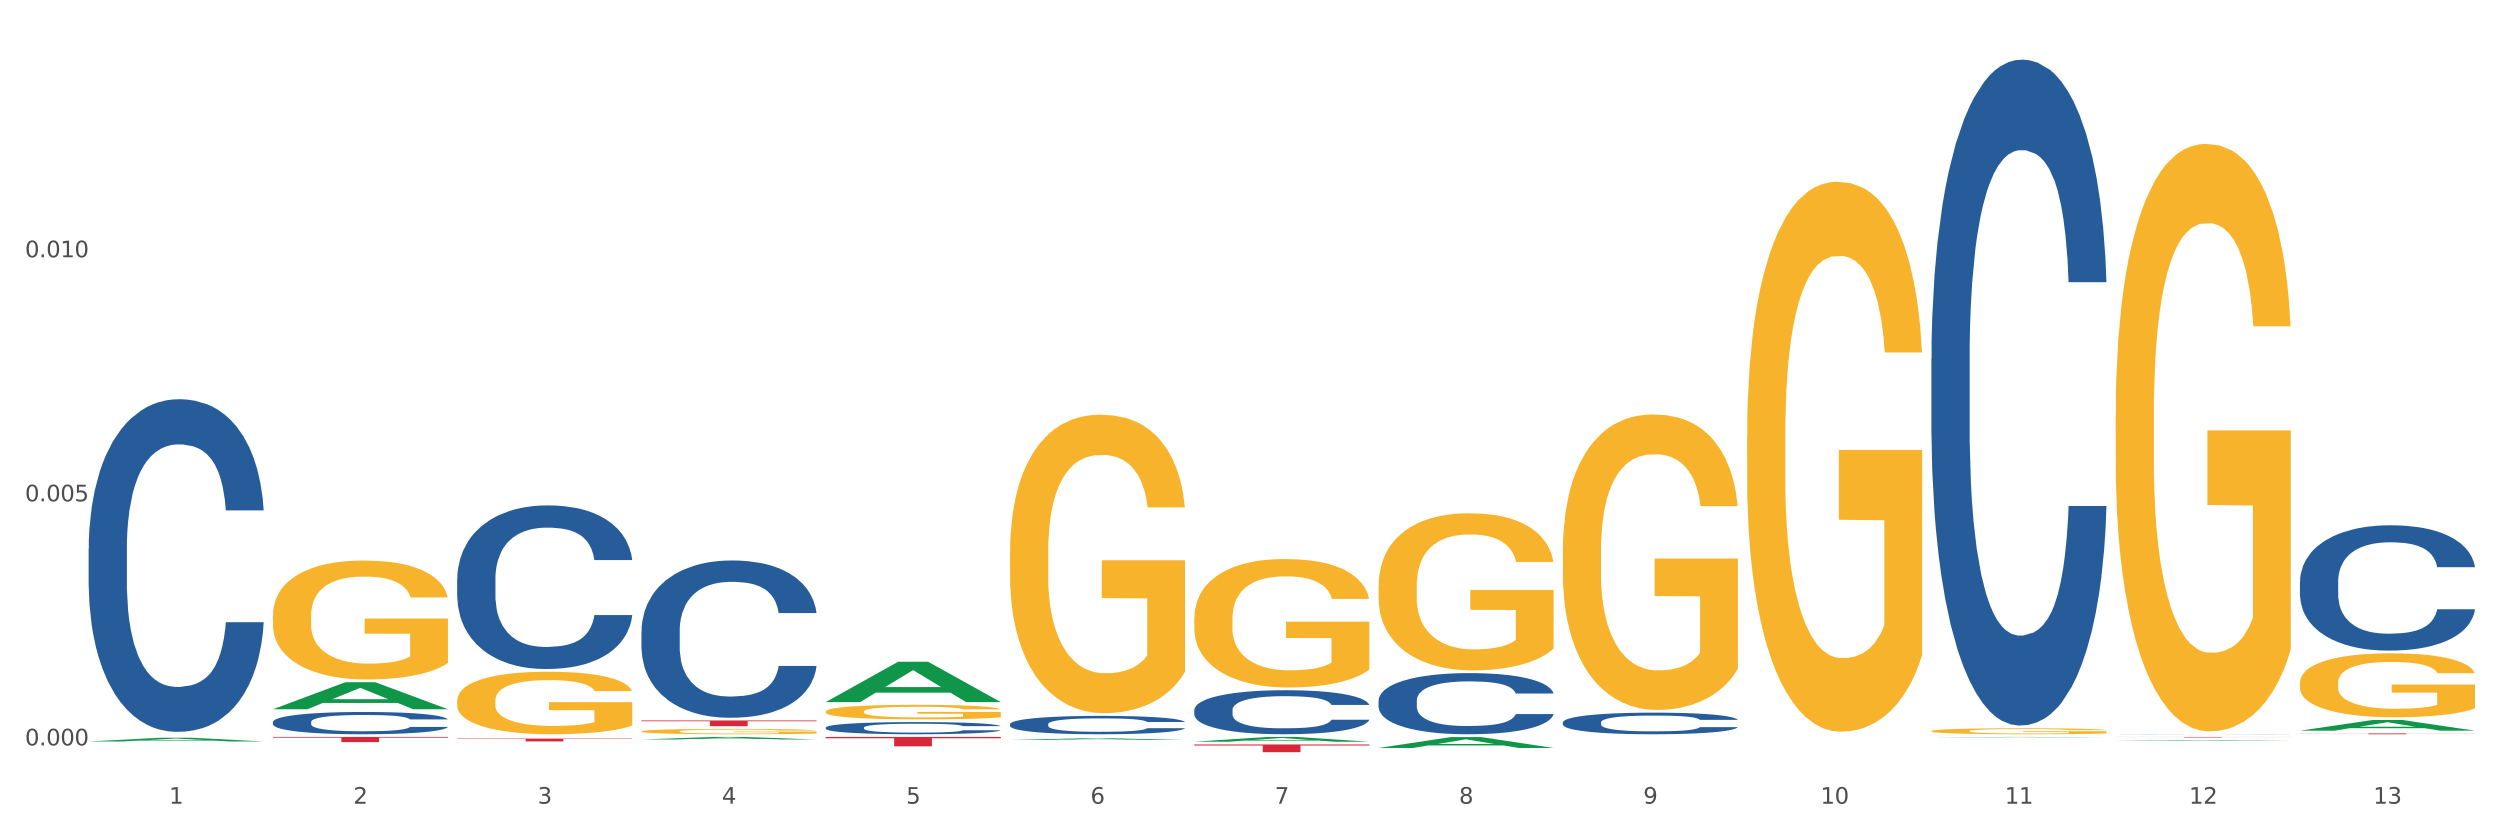 <?xml version="1.0" encoding="utf-8" standalone="no"?>
<!DOCTYPE svg PUBLIC "-//W3C//DTD SVG 1.1//EN"
  "http://www.w3.org/Graphics/SVG/1.1/DTD/svg11.dtd">
<svg xmlns:xlink="http://www.w3.org/1999/xlink" width="1080pt" height="360pt" viewBox="0 0 1080 360" xmlns="http://www.w3.org/2000/svg" version="1.1">
 <rect x="0" y="0" width="1080" height="360" fill="#333333" stroke="none"/>
 <defs>
  <style type="text/css">*{stroke-linejoin: round; stroke-linecap: butt}</style>
 </defs>
 <g id="figure_1">
  <g id="patch_1">
   <path d="M 0 360 
L 1080 360 
L 1080 0 
L 0 0 
z
" style="fill: #ffffff; stroke: #ffffff; stroke-linejoin: miter"/>
  </g>
  <g id="axes_1">
   <g id="matplotlib.axis_1">
    <g id="xtick_1">
     <g id="text_1">
      <!-- 1 -->
      <g style="fill: #4d4d4d" transform="translate(73.043 347.204) scale(0.096 -0.096)">
       <defs>
        <path id="DejaVuSans-31" d="M 794 531 
L 1825 531 
L 1825 4091 
L 703 3866 
L 703 4441 
L 1819 4666 
L 2450 4666 
L 2450 531 
L 3481 531 
L 3481 0 
L 794 0 
L 794 531 
z
" transform="scale(0.016)"/>
       </defs>
       <use xlink:href="#DejaVuSans-31"/>
      </g>
     </g>
    </g>
    <g id="xtick_2">
     <g id="text_2">
      <!-- 2 -->
      <g style="fill: #4d4d4d" transform="translate(152.65 347.204) scale(0.096 -0.096)">
       <defs>
        <path id="DejaVuSans-32" d="M 1228 531 
L 3431 531 
L 3431 0 
L 469 0 
L 469 531 
Q 828 903 1448 1529 
Q 2069 2156 2228 2338 
Q 2531 2678 2651 2914 
Q 2772 3150 2772 3378 
Q 2772 3750 2511 3984 
Q 2250 4219 1831 4219 
Q 1534 4219 1204 4116 
Q 875 4013 500 3803 
L 500 4441 
Q 881 4594 1212 4672 
Q 1544 4750 1819 4750 
Q 2544 4750 2975 4387 
Q 3406 4025 3406 3419 
Q 3406 3131 3298 2873 
Q 3191 2616 2906 2266 
Q 2828 2175 2409 1742 
Q 1991 1309 1228 531 
z
" transform="scale(0.016)"/>
       </defs>
       <use xlink:href="#DejaVuSans-32"/>
      </g>
     </g>
    </g>
    <g id="xtick_3">
     <g id="text_3">
      <!-- 3 -->
      <g style="fill: #4d4d4d" transform="translate(232.258 347.204) scale(0.096 -0.096)">
       <defs>
        <path id="DejaVuSans-33" d="M 2597 2516 
Q 3050 2419 3304 2112 
Q 3559 1806 3559 1356 
Q 3559 666 3084 287 
Q 2609 -91 1734 -91 
Q 1441 -91 1130 -33 
Q 819 25 488 141 
L 488 750 
Q 750 597 1062 519 
Q 1375 441 1716 441 
Q 2309 441 2620 675 
Q 2931 909 2931 1356 
Q 2931 1769 2642 2001 
Q 2353 2234 1838 2234 
L 1294 2234 
L 1294 2753 
L 1863 2753 
Q 2328 2753 2575 2939 
Q 2822 3125 2822 3475 
Q 2822 3834 2567 4026 
Q 2313 4219 1838 4219 
Q 1578 4219 1281 4162 
Q 984 4106 628 3988 
L 628 4550 
Q 988 4650 1302 4700 
Q 1616 4750 1894 4750 
Q 2613 4750 3031 4423 
Q 3450 4097 3450 3541 
Q 3450 3153 3228 2886 
Q 3006 2619 2597 2516 
z
" transform="scale(0.016)"/>
       </defs>
       <use xlink:href="#DejaVuSans-33"/>
      </g>
     </g>
    </g>
    <g id="xtick_4">
     <g id="text_4">
      <!-- 4 -->
      <g style="fill: #4d4d4d" transform="translate(311.865 347.204) scale(0.096 -0.096)">
       <defs>
        <path id="DejaVuSans-34" d="M 2419 4116 
L 825 1625 
L 2419 1625 
L 2419 4116 
z
M 2253 4666 
L 3047 4666 
L 3047 1625 
L 3713 1625 
L 3713 1100 
L 3047 1100 
L 3047 0 
L 2419 0 
L 2419 1100 
L 313 1100 
L 313 1709 
L 2253 4666 
z
" transform="scale(0.016)"/>
       </defs>
       <use xlink:href="#DejaVuSans-34"/>
      </g>
     </g>
    </g>
    <g id="xtick_5">
     <g id="text_5">
      <!-- 5 -->
      <g style="fill: #4d4d4d" transform="translate(391.473 347.204) scale(0.096 -0.096)">
       <defs>
        <path id="DejaVuSans-35" d="M 691 4666 
L 3169 4666 
L 3169 4134 
L 1269 4134 
L 1269 2991 
Q 1406 3038 1543 3061 
Q 1681 3084 1819 3084 
Q 2600 3084 3056 2656 
Q 3513 2228 3513 1497 
Q 3513 744 3044 326 
Q 2575 -91 1722 -91 
Q 1428 -91 1123 -41 
Q 819 9 494 109 
L 494 744 
Q 775 591 1075 516 
Q 1375 441 1709 441 
Q 2250 441 2565 725 
Q 2881 1009 2881 1497 
Q 2881 1984 2565 2268 
Q 2250 2553 1709 2553 
Q 1456 2553 1204 2497 
Q 953 2441 691 2322 
L 691 4666 
z
" transform="scale(0.016)"/>
       </defs>
       <use xlink:href="#DejaVuSans-35"/>
      </g>
     </g>
    </g>
    <g id="xtick_6">
     <g id="text_6">
      <!-- 6 -->
      <g style="fill: #4d4d4d" transform="translate(471.08 347.204) scale(0.096 -0.096)">
       <defs>
        <path id="DejaVuSans-36" d="M 2113 2584 
Q 1688 2584 1439 2293 
Q 1191 2003 1191 1497 
Q 1191 994 1439 701 
Q 1688 409 2113 409 
Q 2538 409 2786 701 
Q 3034 994 3034 1497 
Q 3034 2003 2786 2293 
Q 2538 2584 2113 2584 
z
M 3366 4563 
L 3366 3988 
Q 3128 4100 2886 4159 
Q 2644 4219 2406 4219 
Q 1781 4219 1451 3797 
Q 1122 3375 1075 2522 
Q 1259 2794 1537 2939 
Q 1816 3084 2150 3084 
Q 2853 3084 3261 2657 
Q 3669 2231 3669 1497 
Q 3669 778 3244 343 
Q 2819 -91 2113 -91 
Q 1303 -91 875 529 
Q 447 1150 447 2328 
Q 447 3434 972 4092 
Q 1497 4750 2381 4750 
Q 2619 4750 2861 4703 
Q 3103 4656 3366 4563 
z
" transform="scale(0.016)"/>
       </defs>
       <use xlink:href="#DejaVuSans-36"/>
      </g>
     </g>
    </g>
    <g id="xtick_7">
     <g id="text_7">
      <!-- 7 -->
      <g style="fill: #4d4d4d" transform="translate(550.688 347.204) scale(0.096 -0.096)">
       <defs>
        <path id="DejaVuSans-37" d="M 525 4666 
L 3525 4666 
L 3525 4397 
L 1831 0 
L 1172 0 
L 2766 4134 
L 525 4134 
L 525 4666 
z
" transform="scale(0.016)"/>
       </defs>
       <use xlink:href="#DejaVuSans-37"/>
      </g>
     </g>
    </g>
    <g id="xtick_8">
     <g id="text_8">
      <!-- 8 -->
      <g style="fill: #4d4d4d" transform="translate(630.295 347.204) scale(0.096 -0.096)">
       <defs>
        <path id="DejaVuSans-38" d="M 2034 2216 
Q 1584 2216 1326 1975 
Q 1069 1734 1069 1313 
Q 1069 891 1326 650 
Q 1584 409 2034 409 
Q 2484 409 2743 651 
Q 3003 894 3003 1313 
Q 3003 1734 2745 1975 
Q 2488 2216 2034 2216 
z
M 1403 2484 
Q 997 2584 770 2862 
Q 544 3141 544 3541 
Q 544 4100 942 4425 
Q 1341 4750 2034 4750 
Q 2731 4750 3128 4425 
Q 3525 4100 3525 3541 
Q 3525 3141 3298 2862 
Q 3072 2584 2669 2484 
Q 3125 2378 3379 2068 
Q 3634 1759 3634 1313 
Q 3634 634 3220 271 
Q 2806 -91 2034 -91 
Q 1263 -91 848 271 
Q 434 634 434 1313 
Q 434 1759 690 2068 
Q 947 2378 1403 2484 
z
M 1172 3481 
Q 1172 3119 1398 2916 
Q 1625 2713 2034 2713 
Q 2441 2713 2670 2916 
Q 2900 3119 2900 3481 
Q 2900 3844 2670 4047 
Q 2441 4250 2034 4250 
Q 1625 4250 1398 4047 
Q 1172 3844 1172 3481 
z
" transform="scale(0.016)"/>
       </defs>
       <use xlink:href="#DejaVuSans-38"/>
      </g>
     </g>
    </g>
    <g id="xtick_9">
     <g id="text_9">
      <!-- 9 -->
      <g style="fill: #4d4d4d" transform="translate(709.902 347.204) scale(0.096 -0.096)">
       <defs>
        <path id="DejaVuSans-39" d="M 703 97 
L 703 672 
Q 941 559 1184 500 
Q 1428 441 1663 441 
Q 2288 441 2617 861 
Q 2947 1281 2994 2138 
Q 2813 1869 2534 1725 
Q 2256 1581 1919 1581 
Q 1219 1581 811 2004 
Q 403 2428 403 3163 
Q 403 3881 828 4315 
Q 1253 4750 1959 4750 
Q 2769 4750 3195 4129 
Q 3622 3509 3622 2328 
Q 3622 1225 3098 567 
Q 2575 -91 1691 -91 
Q 1453 -91 1209 -44 
Q 966 3 703 97 
z
M 1959 2075 
Q 2384 2075 2632 2365 
Q 2881 2656 2881 3163 
Q 2881 3666 2632 3958 
Q 2384 4250 1959 4250 
Q 1534 4250 1286 3958 
Q 1038 3666 1038 3163 
Q 1038 2656 1286 2365 
Q 1534 2075 1959 2075 
z
" transform="scale(0.016)"/>
       </defs>
       <use xlink:href="#DejaVuSans-39"/>
      </g>
     </g>
    </g>
    <g id="xtick_10">
     <g id="text_10">
      <!-- 10 -->
      <g style="fill: #4d4d4d" transform="translate(786.456 347.204) scale(0.096 -0.096)">
       <defs>
        <path id="DejaVuSans-30" d="M 2034 4250 
Q 1547 4250 1301 3770 
Q 1056 3291 1056 2328 
Q 1056 1369 1301 889 
Q 1547 409 2034 409 
Q 2525 409 2770 889 
Q 3016 1369 3016 2328 
Q 3016 3291 2770 3770 
Q 2525 4250 2034 4250 
z
M 2034 4750 
Q 2819 4750 3233 4129 
Q 3647 3509 3647 2328 
Q 3647 1150 3233 529 
Q 2819 -91 2034 -91 
Q 1250 -91 836 529 
Q 422 1150 422 2328 
Q 422 3509 836 4129 
Q 1250 4750 2034 4750 
z
" transform="scale(0.016)"/>
       </defs>
       <use xlink:href="#DejaVuSans-31"/>
       <use xlink:href="#DejaVuSans-30" transform="translate(63.623 0)"/>
      </g>
     </g>
    </g>
    <g id="xtick_11">
     <g id="text_11">
      <!-- 11 -->
      <g style="fill: #4d4d4d" transform="translate(866.063 347.204) scale(0.096 -0.096)">
       <use xlink:href="#DejaVuSans-31"/>
       <use xlink:href="#DejaVuSans-31" transform="translate(63.623 0)"/>
      </g>
     </g>
    </g>
    <g id="xtick_12">
     <g id="text_12">
      <!-- 12 -->
      <g style="fill: #4d4d4d" transform="translate(945.671 347.204) scale(0.096 -0.096)">
       <use xlink:href="#DejaVuSans-31"/>
       <use xlink:href="#DejaVuSans-32" transform="translate(63.623 0)"/>
      </g>
     </g>
    </g>
    <g id="xtick_13">
     <g id="text_13">
      <!-- 13 -->
      <g style="fill: #4d4d4d" transform="translate(1025.278 347.204) scale(0.096 -0.096)">
       <use xlink:href="#DejaVuSans-31"/>
       <use xlink:href="#DejaVuSans-33" transform="translate(63.623 0)"/>
      </g>
     </g>
    </g>
    <g id="xtick_14"/>
    <g id="xtick_15"/>
    <g id="xtick_16"/>
    <g id="xtick_17"/>
    <g id="xtick_18"/>
    <g id="xtick_19"/>
    <g id="xtick_20"/>
    <g id="xtick_21"/>
    <g id="xtick_22"/>
    <g id="xtick_23"/>
    <g id="xtick_24"/>
    <g id="xtick_25"/>
   </g>
   <g id="matplotlib.axis_2">
    <g id="ytick_1">
     <g id="text_14">
      <!-- 0.000 -->
      <g style="fill: #4d4d4d" transform="translate(10.8 322.014) scale(0.096 -0.096)">
       <defs>
        <path id="DejaVuSans-2e" d="M 684 794 
L 1344 794 
L 1344 0 
L 684 0 
L 684 794 
z
" transform="scale(0.016)"/>
       </defs>
       <use xlink:href="#DejaVuSans-30"/>
       <use xlink:href="#DejaVuSans-2e" transform="translate(63.623 0)"/>
       <use xlink:href="#DejaVuSans-30" transform="translate(95.41 0)"/>
       <use xlink:href="#DejaVuSans-30" transform="translate(159.033 0)"/>
       <use xlink:href="#DejaVuSans-30" transform="translate(222.656 0)"/>
      </g>
     </g>
    </g>
    <g id="ytick_2">
     <g id="text_15">
      <!-- 0.005 -->
      <g style="fill: #4d4d4d" transform="translate(10.8 216.581) scale(0.096 -0.096)">
       <use xlink:href="#DejaVuSans-30"/>
       <use xlink:href="#DejaVuSans-2e" transform="translate(63.623 0)"/>
       <use xlink:href="#DejaVuSans-30" transform="translate(95.41 0)"/>
       <use xlink:href="#DejaVuSans-30" transform="translate(159.033 0)"/>
       <use xlink:href="#DejaVuSans-35" transform="translate(222.656 0)"/>
      </g>
     </g>
    </g>
    <g id="ytick_3">
     <g id="text_16">
      <!-- 0.010 -->
      <g style="fill: #4d4d4d" transform="translate(10.8 111.147) scale(0.096 -0.096)">
       <use xlink:href="#DejaVuSans-30"/>
       <use xlink:href="#DejaVuSans-2e" transform="translate(63.623 0)"/>
       <use xlink:href="#DejaVuSans-30" transform="translate(95.41 0)"/>
       <use xlink:href="#DejaVuSans-31" transform="translate(159.033 0)"/>
       <use xlink:href="#DejaVuSans-30" transform="translate(222.656 0)"/>
      </g>
     </g>
    </g>
    <g id="ytick_4"/>
    <g id="ytick_5"/>
    <g id="ytick_6"/>
   </g>
   <g id="PolyCollection_1">
    <path d="M 38.283 320.305 
L 38.361 320.304 
L 69.547 318.698 
L 82.49 318.696 
L 113.91 320.308 
L 98.941 320.308 
L 92.158 319.933 
L 59.958 319.933 
L 59.724 319.939 
L 53.175 320.308 
L 38.283 320.308 
L 38.283 320.305 
L 64.012 319.709 
L 88.103 319.707 
L 76.175 319.04 
L 76.019 319.037 
L 75.863 319.041 
L 63.934 319.707 
L 64.012 319.709 
L 38.283 320.305 
z
" clip-path="url(#p07fa0c0ae8)" style="fill: #109648"/>
    <path d="M 436.32 312.825 
L 436.41 312.818 
L 436.41 312.615 
L 436.678 312.339 
L 437.661 311.832 
L 438.913 311.448 
L 441.058 310.998 
L 442.22 310.81 
L 443.74 310.6 
L 446.869 310.259 
L 450.445 309.969 
L 452.948 309.81 
L 454.825 309.708 
L 459.026 309.527 
L 461.44 309.447 
L 463.943 309.382 
L 466.089 309.338 
L 469.664 309.288 
L 472.525 309.266 
L 475.832 309.259 
L 478.604 309.266 
L 482.269 309.295 
L 487.632 309.382 
L 489.689 309.433 
L 492.46 309.52 
L 495.32 309.636 
L 497.645 309.752 
L 500.326 309.918 
L 503.098 310.136 
L 505.779 310.411 
L 507.657 310.665 
L 509.176 310.933 
L 510.517 311.259 
L 511.501 311.615 
L 511.948 311.912 
L 495.589 311.912 
L 495.142 311.644 
L 494.248 311.354 
L 493.354 311.158 
L 492.37 310.998 
L 490.851 310.817 
L 489.51 310.701 
L 487.275 310.563 
L 485.219 310.476 
L 483.52 310.426 
L 481.464 310.382 
L 477.084 310.339 
L 473.955 310.339 
L 471.989 310.353 
L 469.575 310.389 
L 467.519 310.44 
L 465.105 310.527 
L 463.228 310.621 
L 461.351 310.745 
L 460.278 310.832 
L 458.669 310.991 
L 457.596 311.122 
L 456.166 311.346 
L 455.361 311.506 
L 453.931 311.919 
L 453.305 312.223 
L 453.037 312.434 
L 452.858 312.666 
L 452.858 313.797 
L 453.395 314.304 
L 453.842 314.521 
L 454.557 314.768 
L 455.898 315.087 
L 457.864 315.399 
L 459.92 315.623 
L 461.619 315.761 
L 463.228 315.863 
L 464.837 315.942 
L 466.804 316.015 
L 468.413 316.058 
L 470.826 316.102 
L 473.687 316.124 
L 475.922 316.124 
L 480.481 316.087 
L 482.537 316.051 
L 484.504 316 
L 486.649 315.921 
L 488.348 315.834 
L 489.331 315.768 
L 490.94 315.631 
L 492.192 315.486 
L 493.264 315.319 
L 493.979 315.174 
L 494.784 314.956 
L 495.41 314.71 
L 495.589 314.579 
L 511.948 314.579 
L 511.59 314.84 
L 510.964 315.094 
L 509.713 315.435 
L 508.729 315.631 
L 507.21 315.87 
L 505.601 316.073 
L 503.366 316.298 
L 501.31 316.464 
L 499.164 316.609 
L 496.84 316.74 
L 492.639 316.921 
L 491.119 316.972 
L 487.901 317.059 
L 485.398 317.109 
L 481.732 317.16 
L 477.978 317.189 
L 474.045 317.196 
L 470.558 317.182 
L 466.714 317.138 
L 464.301 317.095 
L 461.619 317.03 
L 458.49 316.928 
L 455.54 316.805 
L 452.769 316.66 
L 450.176 316.493 
L 447.763 316.305 
L 444.634 315.993 
L 442.31 315.689 
L 440.611 315.406 
L 439.449 315.167 
L 438.287 314.862 
L 437.661 314.652 
L 436.678 314.145 
L 436.32 313.673 
L 436.32 312.825 
z
" clip-path="url(#p07fa0c0ae8)" style="fill: #255c99"/>
    <path d="M 356.713 314.301 
L 356.802 314.296 
L 356.802 314.161 
L 357.071 313.979 
L 358.054 313.643 
L 359.305 313.388 
L 361.451 313.09 
L 362.613 312.965 
L 364.133 312.826 
L 367.261 312.6 
L 370.837 312.408 
L 373.34 312.303 
L 375.217 312.236 
L 379.419 312.115 
L 381.833 312.063 
L 384.336 312.019 
L 386.481 311.991 
L 390.057 311.957 
L 392.917 311.943 
L 396.225 311.938 
L 398.996 311.943 
L 402.661 311.962 
L 408.025 312.019 
L 410.081 312.053 
L 412.852 312.111 
L 415.713 312.187 
L 418.037 312.264 
L 420.719 312.375 
L 423.49 312.519 
L 426.172 312.701 
L 428.049 312.869 
L 429.569 313.047 
L 430.91 313.263 
L 431.893 313.499 
L 432.34 313.695 
L 415.981 313.695 
L 415.534 313.518 
L 414.64 313.326 
L 413.746 313.196 
L 412.763 313.09 
L 411.243 312.97 
L 409.902 312.893 
L 407.667 312.802 
L 405.611 312.745 
L 403.913 312.711 
L 401.857 312.682 
L 397.477 312.653 
L 394.348 312.653 
L 392.381 312.663 
L 389.967 312.687 
L 387.911 312.721 
L 385.498 312.778 
L 383.62 312.841 
L 381.743 312.922 
L 380.67 312.98 
L 379.061 313.086 
L 377.989 313.172 
L 376.558 313.321 
L 375.754 313.427 
L 374.324 313.7 
L 373.698 313.902 
L 373.43 314.041 
L 373.251 314.195 
L 373.251 314.944 
L 373.787 315.28 
L 374.234 315.424 
L 374.949 315.588 
L 376.29 315.799 
L 378.257 316.005 
L 380.313 316.154 
L 382.011 316.246 
L 383.62 316.313 
L 385.23 316.366 
L 387.196 316.414 
L 388.805 316.442 
L 391.219 316.471 
L 394.08 316.486 
L 396.314 316.486 
L 400.873 316.462 
L 402.93 316.438 
L 404.896 316.404 
L 407.042 316.351 
L 408.74 316.294 
L 409.723 316.25 
L 411.333 316.159 
L 412.584 316.063 
L 413.657 315.953 
L 414.372 315.857 
L 415.176 315.712 
L 415.802 315.549 
L 415.981 315.463 
L 432.34 315.463 
L 431.983 315.636 
L 431.357 315.804 
L 430.105 316.029 
L 429.122 316.159 
L 427.602 316.318 
L 425.993 316.452 
L 423.758 316.601 
L 421.702 316.711 
L 419.557 316.807 
L 417.233 316.894 
L 413.031 317.014 
L 411.511 317.048 
L 408.293 317.105 
L 405.79 317.139 
L 402.125 317.172 
L 398.37 317.192 
L 394.437 317.196 
L 390.951 317.187 
L 387.107 317.158 
L 384.693 317.129 
L 382.011 317.086 
L 378.883 317.019 
L 375.933 316.937 
L 373.161 316.841 
L 370.569 316.731 
L 368.155 316.606 
L 365.027 316.399 
L 362.702 316.198 
L 361.004 316.01 
L 359.842 315.852 
L 358.68 315.65 
L 358.054 315.511 
L 357.071 315.175 
L 356.713 314.862 
L 356.713 314.301 
z
" clip-path="url(#p07fa0c0ae8)" style="fill: #255c99"/>
    <path d="M 277.105 272.653 
L 277.195 272.591 
L 277.195 270.853 
L 277.463 268.495 
L 278.446 264.15 
L 279.698 260.861 
L 281.843 257.014 
L 283.005 255.4 
L 284.525 253.6 
L 287.654 250.684 
L 291.23 248.201 
L 293.733 246.836 
L 295.61 245.967 
L 299.811 244.416 
L 302.225 243.733 
L 304.728 243.174 
L 306.874 242.802 
L 310.449 242.368 
L 313.31 242.181 
L 316.618 242.119 
L 319.389 242.181 
L 323.054 242.43 
L 328.417 243.174 
L 330.474 243.609 
L 333.245 244.354 
L 336.105 245.346 
L 338.43 246.339 
L 341.111 247.767 
L 343.883 249.629 
L 346.564 251.987 
L 348.442 254.159 
L 349.961 256.455 
L 351.302 259.248 
L 352.286 262.289 
L 352.733 264.833 
L 336.374 264.833 
L 335.927 262.537 
L 335.033 260.055 
L 334.139 258.379 
L 333.155 257.014 
L 331.636 255.462 
L 330.295 254.469 
L 328.06 253.29 
L 326.004 252.545 
L 324.305 252.111 
L 322.249 251.739 
L 317.869 251.366 
L 314.74 251.366 
L 312.774 251.49 
L 310.36 251.801 
L 308.304 252.235 
L 305.89 252.98 
L 304.013 253.787 
L 302.136 254.842 
L 301.063 255.586 
L 299.454 256.952 
L 298.381 258.069 
L 296.951 259.992 
L 296.146 261.358 
L 294.716 264.895 
L 294.09 267.502 
L 293.822 269.301 
L 293.643 271.287 
L 293.643 280.969 
L 294.18 285.313 
L 294.627 287.174 
L 295.342 289.284 
L 296.683 292.015 
L 298.649 294.684 
L 300.705 296.607 
L 302.404 297.787 
L 304.013 298.655 
L 305.622 299.338 
L 307.589 299.959 
L 309.198 300.331 
L 311.611 300.703 
L 314.472 300.89 
L 316.707 300.89 
L 321.266 300.579 
L 323.322 300.269 
L 325.289 299.835 
L 327.434 299.152 
L 329.133 298.407 
L 330.116 297.849 
L 331.725 296.669 
L 332.977 295.428 
L 334.049 294.001 
L 334.764 292.76 
L 335.569 290.898 
L 336.195 288.788 
L 336.374 287.671 
L 352.733 287.671 
L 352.375 289.905 
L 351.749 292.077 
L 350.498 294.994 
L 349.514 296.669 
L 347.995 298.717 
L 346.386 300.455 
L 344.151 302.379 
L 342.095 303.806 
L 339.949 305.047 
L 337.625 306.165 
L 333.424 307.716 
L 331.904 308.15 
L 328.686 308.895 
L 326.183 309.33 
L 322.517 309.764 
L 318.763 310.012 
L 314.83 310.074 
L 311.343 309.95 
L 307.499 309.578 
L 305.086 309.205 
L 302.404 308.647 
L 299.275 307.778 
L 296.325 306.723 
L 293.554 305.482 
L 290.962 304.055 
L 288.548 302.441 
L 285.419 299.772 
L 283.095 297.166 
L 281.396 294.746 
L 280.234 292.698 
L 279.072 290.091 
L 278.446 288.291 
L 277.463 283.947 
L 277.105 279.913 
L 277.105 272.653 
z
" clip-path="url(#p07fa0c0ae8)" style="fill: #255c99"/>
    <path d="M 197.498 250.093 
L 197.587 250.028 
L 197.587 248.22 
L 197.856 245.767 
L 198.839 241.248 
L 200.09 237.826 
L 202.236 233.823 
L 203.398 232.145 
L 204.918 230.273 
L 208.046 227.238 
L 211.622 224.656 
L 214.125 223.236 
L 216.002 222.332 
L 220.204 220.718 
L 222.618 220.008 
L 225.121 219.427 
L 227.266 219.039 
L 230.842 218.587 
L 233.702 218.394 
L 237.01 218.329 
L 239.781 218.394 
L 243.446 218.652 
L 248.81 219.427 
L 250.866 219.879 
L 253.637 220.653 
L 256.498 221.686 
L 258.822 222.719 
L 261.504 224.204 
L 264.275 226.141 
L 266.957 228.594 
L 268.834 230.854 
L 270.354 233.242 
L 271.695 236.148 
L 272.678 239.311 
L 273.125 241.958 
L 256.766 241.958 
L 256.319 239.569 
L 255.425 236.987 
L 254.531 235.244 
L 253.548 233.823 
L 252.028 232.209 
L 250.687 231.177 
L 248.452 229.95 
L 246.396 229.175 
L 244.698 228.723 
L 242.642 228.336 
L 238.262 227.949 
L 235.133 227.949 
L 233.166 228.078 
L 230.752 228.4 
L 228.696 228.852 
L 226.283 229.627 
L 224.406 230.466 
L 222.528 231.564 
L 221.456 232.339 
L 219.846 233.759 
L 218.774 234.921 
L 217.343 236.922 
L 216.539 238.343 
L 215.109 242.023 
L 214.483 244.734 
L 214.215 246.606 
L 214.036 248.672 
L 214.036 258.744 
L 214.572 263.263 
L 215.019 265.2 
L 215.734 267.395 
L 217.075 270.235 
L 219.042 273.011 
L 221.098 275.013 
L 222.796 276.239 
L 224.406 277.143 
L 226.015 277.853 
L 227.981 278.499 
L 229.59 278.886 
L 232.004 279.274 
L 234.865 279.467 
L 237.099 279.467 
L 241.658 279.145 
L 243.715 278.822 
L 245.681 278.37 
L 247.827 277.66 
L 249.525 276.885 
L 250.508 276.304 
L 252.118 275.077 
L 253.369 273.786 
L 254.442 272.301 
L 255.157 271.01 
L 255.961 269.073 
L 256.587 266.878 
L 256.766 265.716 
L 273.125 265.716 
L 272.768 268.04 
L 272.142 270.3 
L 270.89 273.334 
L 269.907 275.077 
L 268.387 277.208 
L 266.778 279.015 
L 264.543 281.017 
L 262.487 282.502 
L 260.342 283.793 
L 258.018 284.955 
L 253.816 286.569 
L 252.296 287.021 
L 249.078 287.796 
L 246.575 288.247 
L 242.91 288.699 
L 239.155 288.958 
L 235.222 289.022 
L 231.736 288.893 
L 227.892 288.506 
L 225.478 288.118 
L 222.796 287.537 
L 219.668 286.633 
L 216.718 285.536 
L 213.946 284.245 
L 211.354 282.76 
L 208.94 281.081 
L 205.812 278.305 
L 203.487 275.594 
L 201.789 273.076 
L 200.627 270.945 
L 199.465 268.234 
L 198.839 266.362 
L 197.856 261.842 
L 197.498 257.646 
L 197.498 250.093 
z
" clip-path="url(#p07fa0c0ae8)" style="fill: #255c99"/>
    <path d="M 117.89 311.896 
L 117.98 311.888 
L 117.98 311.642 
L 118.248 311.308 
L 119.231 310.692 
L 120.483 310.227 
L 122.628 309.682 
L 123.79 309.453 
L 125.31 309.198 
L 128.439 308.785 
L 132.015 308.434 
L 134.518 308.24 
L 136.395 308.117 
L 140.597 307.897 
L 143.01 307.801 
L 145.513 307.722 
L 147.659 307.669 
L 151.234 307.607 
L 154.095 307.581 
L 157.403 307.572 
L 160.174 307.581 
L 163.839 307.616 
L 169.203 307.722 
L 171.259 307.783 
L 174.03 307.889 
L 176.89 308.029 
L 179.215 308.17 
L 181.896 308.372 
L 184.668 308.636 
L 187.349 308.97 
L 189.227 309.277 
L 190.746 309.602 
L 192.087 309.998 
L 193.071 310.429 
L 193.518 310.789 
L 177.159 310.789 
L 176.712 310.464 
L 175.818 310.112 
L 174.924 309.875 
L 173.94 309.682 
L 172.421 309.462 
L 171.08 309.321 
L 168.845 309.154 
L 166.789 309.049 
L 165.09 308.987 
L 163.034 308.935 
L 158.654 308.882 
L 155.525 308.882 
L 153.559 308.899 
L 151.145 308.943 
L 149.089 309.005 
L 146.675 309.11 
L 144.798 309.225 
L 142.921 309.374 
L 141.848 309.479 
L 140.239 309.673 
L 139.166 309.831 
L 137.736 310.103 
L 136.931 310.297 
L 135.501 310.798 
L 134.875 311.167 
L 134.607 311.422 
L 134.428 311.703 
L 134.428 313.074 
L 134.965 313.69 
L 135.412 313.953 
L 136.127 314.252 
L 137.468 314.639 
L 139.434 315.017 
L 141.49 315.289 
L 143.189 315.456 
L 144.798 315.579 
L 146.407 315.676 
L 148.374 315.764 
L 149.983 315.817 
L 152.396 315.869 
L 155.257 315.896 
L 157.492 315.896 
L 162.051 315.852 
L 164.107 315.808 
L 166.074 315.746 
L 168.219 315.65 
L 169.918 315.544 
L 170.901 315.465 
L 172.51 315.298 
L 173.762 315.122 
L 174.834 314.92 
L 175.549 314.744 
L 176.354 314.481 
L 176.98 314.182 
L 177.159 314.024 
L 193.518 314.024 
L 193.16 314.34 
L 192.534 314.648 
L 191.283 315.061 
L 190.299 315.298 
L 188.78 315.588 
L 187.171 315.834 
L 184.936 316.107 
L 182.88 316.309 
L 180.734 316.484 
L 178.41 316.643 
L 174.209 316.862 
L 172.689 316.924 
L 169.471 317.029 
L 166.968 317.091 
L 163.303 317.152 
L 159.548 317.188 
L 155.615 317.196 
L 152.128 317.179 
L 148.284 317.126 
L 145.871 317.073 
L 143.189 316.994 
L 140.06 316.871 
L 137.11 316.722 
L 134.339 316.546 
L 131.747 316.344 
L 129.333 316.115 
L 126.204 315.737 
L 123.88 315.368 
L 122.181 315.025 
L 121.019 314.735 
L 119.857 314.366 
L 119.231 314.111 
L 118.248 313.496 
L 117.89 312.925 
L 117.89 311.896 
z
" clip-path="url(#p07fa0c0ae8)" style="fill: #255c99"/>
    <path d="M 38.283 237.028 
L 38.372 236.897 
L 38.372 233.222 
L 38.641 228.235 
L 39.624 219.048 
L 40.875 212.093 
L 43.021 203.956 
L 44.183 200.543 
L 45.703 196.737 
L 48.831 190.569 
L 52.407 185.32 
L 54.91 182.432 
L 56.788 180.595 
L 60.989 177.314 
L 63.403 175.87 
L 65.906 174.689 
L 68.051 173.902 
L 71.627 172.983 
L 74.487 172.589 
L 77.795 172.458 
L 80.566 172.589 
L 84.231 173.114 
L 89.595 174.689 
L 91.651 175.608 
L 94.422 177.183 
L 97.283 179.283 
L 99.607 181.382 
L 102.289 184.401 
L 105.06 188.338 
L 107.742 193.325 
L 109.619 197.919 
L 111.139 202.775 
L 112.48 208.68 
L 113.463 215.111 
L 113.91 220.492 
L 97.551 220.492 
L 97.104 215.636 
L 96.21 210.386 
L 95.316 206.843 
L 94.333 203.956 
L 92.813 200.675 
L 91.472 198.575 
L 89.237 196.081 
L 87.181 194.506 
L 85.483 193.588 
L 83.427 192.8 
L 79.047 192.013 
L 75.918 192.013 
L 73.951 192.275 
L 71.537 192.932 
L 69.481 193.85 
L 67.068 195.425 
L 65.191 197.131 
L 63.313 199.362 
L 62.241 200.937 
L 60.631 203.824 
L 59.559 206.187 
L 58.128 210.255 
L 57.324 213.142 
L 55.894 220.623 
L 55.268 226.135 
L 55 229.941 
L 54.821 234.141 
L 54.821 254.614 
L 55.357 263.801 
L 55.804 267.738 
L 56.519 272.2 
L 57.86 277.975 
L 59.827 283.618 
L 61.883 287.687 
L 63.581 290.18 
L 65.191 292.018 
L 66.8 293.461 
L 68.766 294.774 
L 70.375 295.561 
L 72.789 296.348 
L 75.65 296.742 
L 77.884 296.742 
L 82.444 296.086 
L 84.5 295.43 
L 86.466 294.511 
L 88.612 293.067 
L 90.31 291.493 
L 91.293 290.311 
L 92.903 287.818 
L 94.154 285.193 
L 95.227 282.175 
L 95.942 279.55 
L 96.747 275.613 
L 97.372 271.15 
L 97.551 268.788 
L 113.91 268.788 
L 113.553 273.513 
L 112.927 278.106 
L 111.675 284.274 
L 110.692 287.818 
L 109.172 292.149 
L 107.563 295.823 
L 105.328 299.892 
L 103.272 302.91 
L 101.127 305.535 
L 98.803 307.898 
L 94.601 311.179 
L 93.081 312.097 
L 89.863 313.672 
L 87.36 314.591 
L 83.695 315.509 
L 79.94 316.034 
L 76.007 316.166 
L 72.521 315.903 
L 68.677 315.116 
L 66.263 314.328 
L 63.581 313.147 
L 60.453 311.31 
L 57.503 309.079 
L 54.731 306.454 
L 52.139 303.435 
L 49.725 300.023 
L 46.597 294.38 
L 44.272 288.868 
L 42.574 283.749 
L 41.412 279.419 
L 40.25 273.906 
L 39.624 270.1 
L 38.641 260.914 
L 38.283 252.383 
L 38.283 237.028 
z
" clip-path="url(#p07fa0c0ae8)" style="fill: #255c99"/>
    <path d="M 117.89 265.904 
L 117.98 265.857 
L 117.98 264.168 
L 118.158 262.713 
L 119.051 259.194 
L 120.391 256.284 
L 121.373 254.736 
L 122.355 253.469 
L 123.516 252.202 
L 124.944 250.888 
L 127.534 248.964 
L 129.141 247.978 
L 131.105 246.946 
L 134.677 245.444 
L 137.266 244.6 
L 139.945 243.896 
L 144.32 243.051 
L 147.177 242.676 
L 150.213 242.394 
L 153.874 242.206 
L 156.642 242.159 
L 162.713 242.3 
L 167.892 242.723 
L 170.392 243.051 
L 173.606 243.614 
L 175.303 243.99 
L 178.071 244.74 
L 180.928 245.726 
L 182.892 246.571 
L 185.839 248.166 
L 188.071 249.762 
L 190.125 251.732 
L 191.196 253.093 
L 192 254.36 
L 192.714 255.815 
L 193.428 258.115 
L 177.356 258.115 
L 176.731 256.472 
L 175.749 254.924 
L 174.321 253.422 
L 173.071 252.483 
L 170.928 251.31 
L 168.963 250.559 
L 166.91 249.996 
L 164.41 249.527 
L 162.445 249.292 
L 159.677 249.105 
L 154.231 249.152 
L 150.57 249.527 
L 148.07 249.996 
L 146.463 250.419 
L 145.034 250.888 
L 143.427 251.545 
L 141.552 252.53 
L 140.213 253.422 
L 138.873 254.548 
L 137.802 255.674 
L 136.82 256.988 
L 136.016 258.396 
L 135.391 259.851 
L 134.855 261.634 
L 134.409 264.59 
L 134.409 271.019 
L 134.587 272.474 
L 135.034 274.398 
L 135.57 275.853 
L 136.462 277.589 
L 137.266 278.762 
L 138.784 280.452 
L 140.48 281.86 
L 141.82 282.751 
L 143.159 283.502 
L 145.481 284.534 
L 148.07 285.379 
L 150.302 285.895 
L 153.338 286.365 
L 155.392 286.552 
L 157.177 286.646 
L 161.552 286.646 
L 164.678 286.505 
L 168.16 286.177 
L 170.838 285.754 
L 173.071 285.238 
L 175.571 284.394 
L 177.178 283.596 
L 177.178 273.788 
L 157.534 273.741 
L 157.534 267.218 
L 193.518 267.218 
L 193.518 286.365 
L 192 287.35 
L 190.303 288.242 
L 188.517 289.039 
L 185.839 290.025 
L 182.624 290.963 
L 179.767 291.62 
L 176.731 292.183 
L 173.16 292.7 
L 168.517 293.169 
L 165.66 293.357 
L 162.088 293.497 
L 157.892 293.544 
L 154.231 293.45 
L 150.659 293.216 
L 146.909 292.794 
L 143.248 292.183 
L 140.48 291.573 
L 137.712 290.823 
L 134.766 289.837 
L 132.444 288.899 
L 130.659 288.054 
L 128.694 286.975 
L 126.551 285.567 
L 124.944 284.3 
L 123.516 282.986 
L 121.998 281.296 
L 120.926 279.842 
L 119.855 278.012 
L 119.23 276.651 
L 118.516 274.539 
L 117.98 271.583 
L 117.89 265.904 
z
" clip-path="url(#p07fa0c0ae8)" style="fill: #f7b32b"/>
    <path d="M 277.105 315.961 
L 277.195 315.959 
L 277.195 315.883 
L 277.373 315.818 
L 278.266 315.661 
L 279.606 315.531 
L 280.588 315.462 
L 281.57 315.405 
L 282.731 315.349 
L 284.159 315.29 
L 286.749 315.204 
L 288.356 315.16 
L 290.32 315.114 
L 293.892 315.047 
L 296.481 315.009 
L 299.16 314.977 
L 303.535 314.94 
L 306.392 314.923 
L 309.428 314.91 
L 313.089 314.902 
L 315.857 314.9 
L 321.928 314.906 
L 327.107 314.925 
L 329.607 314.94 
L 332.821 314.965 
L 334.518 314.982 
L 337.286 315.015 
L 340.143 315.059 
L 342.107 315.097 
L 345.054 315.168 
L 347.286 315.24 
L 349.34 315.328 
L 350.411 315.388 
L 351.215 315.445 
L 351.929 315.51 
L 352.643 315.613 
L 336.571 315.613 
L 335.946 315.539 
L 334.964 315.47 
L 333.536 315.403 
L 332.286 315.361 
L 330.143 315.309 
L 328.178 315.275 
L 326.125 315.25 
L 323.625 315.229 
L 321.66 315.219 
L 318.892 315.21 
L 313.446 315.212 
L 309.785 315.229 
L 307.285 315.25 
L 305.678 315.269 
L 304.249 315.29 
L 302.642 315.319 
L 300.767 315.363 
L 299.428 315.403 
L 298.088 315.454 
L 297.017 315.504 
L 296.035 315.563 
L 295.231 315.625 
L 294.606 315.691 
L 294.07 315.77 
L 293.624 315.902 
L 293.624 316.19 
L 293.802 316.255 
L 294.249 316.341 
L 294.785 316.406 
L 295.677 316.483 
L 296.481 316.536 
L 297.999 316.611 
L 299.695 316.674 
L 301.035 316.714 
L 302.374 316.748 
L 304.696 316.794 
L 307.285 316.831 
L 309.517 316.855 
L 312.553 316.876 
L 314.607 316.884 
L 316.392 316.888 
L 320.767 316.888 
L 323.892 316.882 
L 327.375 316.867 
L 330.053 316.848 
L 332.286 316.825 
L 334.786 316.787 
L 336.393 316.752 
L 336.393 316.313 
L 316.749 316.311 
L 316.749 316.02 
L 352.733 316.02 
L 352.733 316.876 
L 351.215 316.92 
L 349.518 316.959 
L 347.732 316.995 
L 345.054 317.039 
L 341.839 317.081 
L 338.982 317.11 
L 335.946 317.136 
L 332.375 317.159 
L 327.732 317.18 
L 324.875 317.188 
L 321.303 317.194 
L 317.107 317.196 
L 313.446 317.192 
L 309.874 317.182 
L 306.124 317.163 
L 302.463 317.136 
L 299.695 317.108 
L 296.927 317.075 
L 293.981 317.031 
L 291.659 316.989 
L 289.874 316.951 
L 287.909 316.903 
L 285.766 316.84 
L 284.159 316.783 
L 282.731 316.725 
L 281.213 316.649 
L 280.141 316.584 
L 279.07 316.502 
L 278.445 316.441 
L 277.73 316.347 
L 277.195 316.215 
L 277.105 315.961 
z
" clip-path="url(#p07fa0c0ae8)" style="fill: #f7b32b"/>
    <path d="M 197.498 319.074 
L 273.125 319.074 
L 273.125 319.246 
L 243.376 319.247 
L 243.376 320.311 
L 227.068 320.311 
L 227.068 319.247 
L 197.498 319.246 
L 197.498 319.075 
L 197.498 319.074 
z
" clip-path="url(#p07fa0c0ae8)" style="fill: #d62839"/>
    <path d="M 277.105 311.245 
L 352.733 311.245 
L 352.733 311.59 
L 322.984 311.592 
L 322.984 313.729 
L 306.675 313.729 
L 306.675 311.592 
L 277.105 311.59 
L 277.105 311.247 
L 277.105 311.245 
z
" clip-path="url(#p07fa0c0ae8)" style="fill: #d62839"/>
    <path d="M 356.713 318.367 
L 432.34 318.367 
L 432.34 318.93 
L 402.591 318.934 
L 402.591 322.417 
L 386.283 322.417 
L 386.283 318.934 
L 356.713 318.93 
L 356.713 318.371 
L 356.713 318.367 
z
" clip-path="url(#p07fa0c0ae8)" style="fill: #d62839"/>
    <path d="M 515.928 321.596 
L 591.555 321.596 
L 591.555 322.062 
L 561.806 322.065 
L 561.806 324.95 
L 545.498 324.95 
L 545.498 322.065 
L 515.928 322.062 
L 515.928 321.6 
L 515.928 321.596 
z
" clip-path="url(#p07fa0c0ae8)" style="fill: #d62839"/>
    <path d="M 913.965 318.367 
L 989.593 318.367 
L 989.593 318.398 
L 959.843 318.398 
L 959.843 318.588 
L 943.535 318.588 
L 943.535 318.398 
L 913.965 318.398 
L 913.965 318.367 
L 913.965 318.367 
z
" clip-path="url(#p07fa0c0ae8)" style="fill: #d62839"/>
    <path d="M 993.573 316.829 
L 1069.2 316.829 
L 1069.2 316.88 
L 1039.451 316.88 
L 1039.451 317.196 
L 1023.143 317.196 
L 1023.143 316.88 
L 993.573 316.88 
L 993.573 316.829 
L 993.573 316.829 
z
" clip-path="url(#p07fa0c0ae8)" style="fill: #d62839"/>
    <path d="M 993.573 295.007 
L 993.662 294.982 
L 993.662 294.073 
L 993.841 293.291 
L 994.734 291.398 
L 996.073 289.834 
L 997.055 289.001 
L 998.037 288.319 
L 999.198 287.638 
L 1000.627 286.931 
L 1003.216 285.897 
L 1004.823 285.367 
L 1006.788 284.811 
L 1010.359 284.004 
L 1012.948 283.55 
L 1015.627 283.171 
L 1020.002 282.717 
L 1022.859 282.515 
L 1025.895 282.363 
L 1029.556 282.262 
L 1032.324 282.237 
L 1038.396 282.313 
L 1043.574 282.54 
L 1046.074 282.717 
L 1049.289 283.02 
L 1050.985 283.221 
L 1053.753 283.625 
L 1056.61 284.155 
L 1058.575 284.609 
L 1061.521 285.468 
L 1063.753 286.326 
L 1065.807 287.386 
L 1066.879 288.117 
L 1067.682 288.799 
L 1068.396 289.581 
L 1069.111 290.818 
L 1053.039 290.818 
L 1052.414 289.935 
L 1051.432 289.102 
L 1050.003 288.294 
L 1048.753 287.789 
L 1046.61 287.158 
L 1044.646 286.755 
L 1042.592 286.452 
L 1040.092 286.199 
L 1038.128 286.073 
L 1035.36 285.972 
L 1029.913 285.998 
L 1026.252 286.199 
L 1023.752 286.452 
L 1022.145 286.679 
L 1020.717 286.931 
L 1019.109 287.285 
L 1017.234 287.815 
L 1015.895 288.294 
L 1014.556 288.9 
L 1013.484 289.505 
L 1012.502 290.212 
L 1011.698 290.969 
L 1011.073 291.752 
L 1010.538 292.711 
L 1010.091 294.301 
L 1010.091 297.758 
L 1010.27 298.54 
L 1010.716 299.575 
L 1011.252 300.357 
L 1012.145 301.291 
L 1012.948 301.922 
L 1014.466 302.831 
L 1016.163 303.588 
L 1017.502 304.067 
L 1018.841 304.471 
L 1021.163 305.026 
L 1023.752 305.481 
L 1025.985 305.758 
L 1029.02 306.011 
L 1031.074 306.112 
L 1032.86 306.162 
L 1037.235 306.162 
L 1040.36 306.086 
L 1043.842 305.91 
L 1046.521 305.682 
L 1048.753 305.405 
L 1051.253 304.951 
L 1052.86 304.522 
L 1052.86 299.247 
L 1033.217 299.222 
L 1033.217 295.714 
L 1069.2 295.714 
L 1069.2 306.011 
L 1067.682 306.541 
L 1065.986 307.02 
L 1064.2 307.449 
L 1061.521 307.979 
L 1058.307 308.484 
L 1055.45 308.837 
L 1052.414 309.14 
L 1048.842 309.418 
L 1044.199 309.67 
L 1041.342 309.771 
L 1037.771 309.847 
L 1033.574 309.872 
L 1029.913 309.821 
L 1026.342 309.695 
L 1022.592 309.468 
L 1018.931 309.14 
L 1016.163 308.812 
L 1013.395 308.408 
L 1010.448 307.878 
L 1008.127 307.373 
L 1006.341 306.919 
L 1004.377 306.339 
L 1002.234 305.582 
L 1000.627 304.9 
L 999.198 304.193 
L 997.68 303.285 
L 996.609 302.503 
L 995.537 301.518 
L 994.912 300.786 
L 994.198 299.651 
L 993.662 298.061 
L 993.573 295.007 
z
" clip-path="url(#p07fa0c0ae8)" style="fill: #f7b32b"/>
    <path d="M 913.965 179.438 
L 914.055 179.206 
L 914.055 170.861 
L 914.233 163.675 
L 915.126 146.289 
L 916.465 131.917 
L 917.448 124.268 
L 918.43 118.009 
L 919.591 111.75 
L 921.019 105.259 
L 923.609 95.755 
L 925.216 90.887 
L 927.18 85.787 
L 930.752 78.37 
L 933.341 74.197 
L 936.02 70.72 
L 940.395 66.547 
L 943.252 64.693 
L 946.288 63.302 
L 949.949 62.375 
L 952.716 62.143 
L 958.788 62.838 
L 963.967 64.925 
L 966.467 66.547 
L 969.681 69.329 
L 971.378 71.183 
L 974.146 74.892 
L 977.003 79.76 
L 978.967 83.933 
L 981.914 91.814 
L 984.146 99.696 
L 986.2 109.432 
L 987.271 116.154 
L 988.075 122.413 
L 988.789 129.599 
L 989.503 140.958 
L 973.431 140.958 
L 972.806 132.845 
L 971.824 125.195 
L 970.396 117.777 
L 969.146 113.141 
L 967.003 107.346 
L 965.038 103.637 
L 962.985 100.855 
L 960.485 98.537 
L 958.52 97.378 
L 955.752 96.451 
L 950.306 96.682 
L 946.645 98.537 
L 944.145 100.855 
L 942.538 102.941 
L 941.109 105.259 
L 939.502 108.505 
L 937.627 113.373 
L 936.287 117.777 
L 934.948 123.34 
L 933.877 128.904 
L 932.894 135.394 
L 932.091 142.349 
L 931.466 149.535 
L 930.93 158.343 
L 930.484 172.947 
L 930.484 204.705 
L 930.662 211.891 
L 931.109 221.395 
L 931.644 228.581 
L 932.537 237.158 
L 933.341 242.954 
L 934.859 251.299 
L 936.555 258.253 
L 937.895 262.657 
L 939.234 266.366 
L 941.555 271.466 
L 944.145 275.638 
L 946.377 278.188 
L 949.413 280.506 
L 951.466 281.434 
L 953.252 281.897 
L 957.627 281.897 
L 960.752 281.202 
L 964.235 279.579 
L 966.913 277.493 
L 969.146 274.943 
L 971.646 270.771 
L 973.253 266.83 
L 973.253 218.382 
L 953.609 218.15 
L 953.609 185.929 
L 989.593 185.929 
L 989.593 280.506 
L 988.075 285.374 
L 986.378 289.779 
L 984.592 293.72 
L 981.914 298.588 
L 978.699 303.224 
L 975.842 306.469 
L 972.806 309.251 
L 969.235 311.801 
L 964.592 314.119 
L 961.735 315.046 
L 958.163 315.741 
L 953.967 315.973 
L 950.306 315.51 
L 946.734 314.351 
L 942.984 312.264 
L 939.323 309.251 
L 936.555 306.237 
L 933.787 302.528 
L 930.841 297.66 
L 928.519 293.024 
L 926.734 288.852 
L 924.769 283.52 
L 922.626 276.566 
L 921.019 270.307 
L 919.591 263.816 
L 918.073 255.471 
L 917.001 248.285 
L 915.93 239.245 
L 915.305 232.522 
L 914.59 222.091 
L 914.055 207.487 
L 913.965 179.438 
z
" clip-path="url(#p07fa0c0ae8)" style="fill: #f7b32b"/>
    <path d="M 834.358 315.809 
L 834.447 315.806 
L 834.447 315.721 
L 834.626 315.648 
L 835.519 315.472 
L 836.858 315.326 
L 837.84 315.248 
L 838.822 315.184 
L 839.983 315.121 
L 841.412 315.055 
L 844.001 314.958 
L 845.608 314.908 
L 847.573 314.857 
L 851.144 314.781 
L 853.733 314.739 
L 856.412 314.703 
L 860.787 314.661 
L 863.644 314.642 
L 866.68 314.628 
L 870.341 314.619 
L 873.109 314.616 
L 879.181 314.623 
L 884.359 314.645 
L 886.859 314.661 
L 890.074 314.689 
L 891.77 314.708 
L 894.538 314.746 
L 897.395 314.795 
L 899.36 314.838 
L 902.306 314.918 
L 904.538 314.998 
L 906.592 315.097 
L 907.664 315.165 
L 908.467 315.229 
L 909.181 315.302 
L 909.896 315.417 
L 893.824 315.417 
L 893.199 315.335 
L 892.217 315.257 
L 890.788 315.182 
L 889.538 315.135 
L 887.395 315.076 
L 885.431 315.038 
L 883.377 315.01 
L 880.877 314.986 
L 878.913 314.974 
L 876.145 314.965 
L 870.698 314.967 
L 867.037 314.986 
L 864.537 315.01 
L 862.93 315.031 
L 861.502 315.055 
L 859.894 315.088 
L 858.019 315.137 
L 856.68 315.182 
L 855.341 315.238 
L 854.269 315.295 
L 853.287 315.361 
L 852.483 315.432 
L 851.858 315.505 
L 851.323 315.594 
L 850.876 315.743 
L 850.876 316.065 
L 851.055 316.138 
L 851.501 316.235 
L 852.037 316.308 
L 852.93 316.395 
L 853.733 316.454 
L 855.251 316.539 
L 856.948 316.61 
L 858.287 316.654 
L 859.626 316.692 
L 861.948 316.744 
L 864.537 316.786 
L 866.77 316.812 
L 869.805 316.836 
L 871.859 316.845 
L 873.645 316.85 
L 878.02 316.85 
L 881.145 316.843 
L 884.627 316.826 
L 887.306 316.805 
L 889.538 316.779 
L 892.038 316.737 
L 893.645 316.697 
L 893.645 316.204 
L 874.002 316.202 
L 874.002 315.875 
L 909.985 315.875 
L 909.985 316.836 
L 908.467 316.885 
L 906.771 316.93 
L 904.985 316.97 
L 902.306 317.02 
L 899.092 317.067 
L 896.235 317.1 
L 893.199 317.128 
L 889.627 317.154 
L 884.984 317.178 
L 882.127 317.187 
L 878.556 317.194 
L 874.359 317.196 
L 870.698 317.192 
L 867.127 317.18 
L 863.377 317.159 
L 859.716 317.128 
L 856.948 317.097 
L 854.18 317.06 
L 851.233 317.01 
L 848.912 316.963 
L 847.126 316.921 
L 845.162 316.867 
L 843.019 316.796 
L 841.412 316.732 
L 839.983 316.666 
L 838.465 316.581 
L 837.394 316.508 
L 836.322 316.416 
L 835.697 316.348 
L 834.983 316.242 
L 834.447 316.094 
L 834.358 315.809 
z
" clip-path="url(#p07fa0c0ae8)" style="fill: #f7b32b"/>
    <path d="M 754.75 188.299 
L 754.84 188.082 
L 754.84 180.27 
L 755.018 173.544 
L 755.911 157.269 
L 757.25 143.816 
L 758.233 136.655 
L 759.215 130.796 
L 760.376 124.937 
L 761.804 118.862 
L 764.394 109.965 
L 766.001 105.408 
L 767.965 100.634 
L 771.537 93.691 
L 774.126 89.785 
L 776.805 86.53 
L 781.18 82.624 
L 784.037 80.888 
L 787.073 79.586 
L 790.734 78.718 
L 793.501 78.501 
L 799.573 79.152 
L 804.752 81.105 
L 807.252 82.624 
L 810.466 85.228 
L 812.163 86.964 
L 814.931 90.436 
L 817.788 94.993 
L 819.752 98.898 
L 822.699 106.276 
L 824.931 113.654 
L 826.985 122.768 
L 828.056 129.06 
L 828.86 134.919 
L 829.574 141.646 
L 830.288 152.278 
L 814.216 152.278 
L 813.591 144.684 
L 812.609 137.523 
L 811.181 130.579 
L 809.931 126.239 
L 807.788 120.815 
L 805.823 117.343 
L 803.77 114.739 
L 801.27 112.569 
L 799.305 111.484 
L 796.537 110.616 
L 791.091 110.833 
L 787.43 112.569 
L 784.93 114.739 
L 783.323 116.692 
L 781.894 118.862 
L 780.287 121.9 
L 778.412 126.456 
L 777.072 130.579 
L 775.733 135.787 
L 774.662 140.995 
L 773.68 147.071 
L 772.876 153.58 
L 772.251 160.307 
L 771.715 168.553 
L 771.269 182.223 
L 771.269 211.951 
L 771.447 218.678 
L 771.894 227.575 
L 772.429 234.301 
L 773.322 242.33 
L 774.126 247.755 
L 775.644 255.566 
L 777.34 262.076 
L 778.68 266.199 
L 780.019 269.671 
L 782.34 274.445 
L 784.93 278.351 
L 787.162 280.738 
L 790.198 282.907 
L 792.251 283.775 
L 794.037 284.209 
L 798.412 284.209 
L 801.537 283.558 
L 805.02 282.039 
L 807.698 280.087 
L 809.931 277.7 
L 812.431 273.794 
L 814.038 270.105 
L 814.038 224.754 
L 794.394 224.537 
L 794.394 194.375 
L 830.378 194.375 
L 830.378 282.907 
L 828.86 287.464 
L 827.163 291.587 
L 825.377 295.276 
L 822.699 299.833 
L 819.484 304.173 
L 816.627 307.211 
L 813.591 309.814 
L 810.02 312.201 
L 805.377 314.371 
L 802.52 315.239 
L 798.948 315.89 
L 794.752 316.107 
L 791.091 315.673 
L 787.519 314.588 
L 783.769 312.635 
L 780.108 309.814 
L 777.34 306.994 
L 774.572 303.522 
L 771.626 298.965 
L 769.304 294.625 
L 767.519 290.719 
L 765.554 285.728 
L 763.411 279.219 
L 761.804 273.36 
L 760.376 267.284 
L 758.858 259.472 
L 757.786 252.746 
L 756.715 244.283 
L 756.09 237.99 
L 755.375 228.226 
L 754.84 214.555 
L 754.75 188.299 
z
" clip-path="url(#p07fa0c0ae8)" style="fill: #f7b32b"/>
    <path d="M 675.143 238.027 
L 675.232 237.91 
L 675.232 233.713 
L 675.411 230.099 
L 676.304 221.356 
L 677.643 214.128 
L 678.625 210.281 
L 679.607 207.133 
L 680.768 203.986 
L 682.197 200.721 
L 684.786 195.942 
L 686.393 193.493 
L 688.358 190.929 
L 691.929 187.198 
L 694.518 185.1 
L 697.197 183.351 
L 701.572 181.252 
L 704.429 180.32 
L 707.465 179.62 
L 711.126 179.154 
L 713.894 179.037 
L 719.966 179.387 
L 725.144 180.436 
L 727.644 181.252 
L 730.859 182.651 
L 732.555 183.584 
L 735.323 185.449 
L 738.18 187.898 
L 740.145 189.996 
L 743.091 193.96 
L 745.323 197.923 
L 747.377 202.82 
L 748.449 206.201 
L 749.252 209.348 
L 749.966 212.962 
L 750.681 218.675 
L 734.609 218.675 
L 733.984 214.594 
L 733.002 210.747 
L 731.573 207.017 
L 730.323 204.685 
L 728.18 201.771 
L 726.216 199.905 
L 724.162 198.506 
L 721.662 197.34 
L 719.698 196.758 
L 716.93 196.291 
L 711.483 196.408 
L 707.822 197.34 
L 705.322 198.506 
L 703.715 199.555 
L 702.287 200.721 
L 700.679 202.353 
L 698.804 204.802 
L 697.465 207.017 
L 696.126 209.815 
L 695.054 212.612 
L 694.072 215.877 
L 693.268 219.374 
L 692.643 222.988 
L 692.108 227.418 
L 691.661 234.763 
L 691.661 250.734 
L 691.84 254.348 
L 692.286 259.128 
L 692.822 262.742 
L 693.715 267.055 
L 694.518 269.97 
L 696.036 274.166 
L 697.733 277.664 
L 699.072 279.879 
L 700.411 281.744 
L 702.733 284.309 
L 705.322 286.407 
L 707.555 287.69 
L 710.59 288.856 
L 712.644 289.322 
L 714.43 289.555 
L 718.805 289.555 
L 721.93 289.205 
L 725.412 288.389 
L 728.091 287.34 
L 730.323 286.058 
L 732.823 283.959 
L 734.43 281.977 
L 734.43 257.612 
L 714.787 257.496 
L 714.787 241.291 
L 750.77 241.291 
L 750.77 288.856 
L 749.252 291.304 
L 747.556 293.519 
L 745.77 295.501 
L 743.091 297.949 
L 739.877 300.28 
L 737.02 301.912 
L 733.984 303.311 
L 730.412 304.594 
L 725.769 305.76 
L 722.912 306.226 
L 719.341 306.576 
L 715.144 306.692 
L 711.483 306.459 
L 707.912 305.876 
L 704.162 304.827 
L 700.501 303.311 
L 697.733 301.796 
L 694.965 299.931 
L 692.018 297.482 
L 689.697 295.151 
L 687.911 293.052 
L 685.947 290.371 
L 683.804 286.874 
L 682.197 283.726 
L 680.768 280.462 
L 679.25 276.265 
L 678.179 272.651 
L 677.107 268.104 
L 676.482 264.724 
L 675.768 259.477 
L 675.232 252.133 
L 675.143 238.027 
z
" clip-path="url(#p07fa0c0ae8)" style="fill: #f7b32b"/>
    <path d="M 595.535 253.104 
L 595.625 253.042 
L 595.625 250.811 
L 595.803 248.89 
L 596.696 244.241 
L 598.036 240.398 
L 599.018 238.353 
L 600 236.68 
L 601.161 235.006 
L 602.589 233.271 
L 605.179 230.729 
L 606.786 229.428 
L 608.75 228.064 
L 612.322 226.081 
L 614.911 224.965 
L 617.59 224.036 
L 621.965 222.92 
L 624.822 222.424 
L 627.858 222.052 
L 631.519 221.804 
L 634.287 221.742 
L 640.358 221.928 
L 645.537 222.486 
L 648.037 222.92 
L 651.251 223.664 
L 652.948 224.159 
L 655.716 225.151 
L 658.573 226.453 
L 660.537 227.568 
L 663.484 229.676 
L 665.716 231.783 
L 667.77 234.386 
L 668.841 236.184 
L 669.645 237.857 
L 670.359 239.779 
L 671.073 242.816 
L 655.001 242.816 
L 654.376 240.646 
L 653.394 238.601 
L 651.966 236.618 
L 650.716 235.378 
L 648.573 233.828 
L 646.608 232.837 
L 644.555 232.093 
L 642.055 231.473 
L 640.09 231.163 
L 637.322 230.915 
L 631.876 230.977 
L 628.215 231.473 
L 625.715 232.093 
L 624.108 232.651 
L 622.679 233.271 
L 621.072 234.138 
L 619.197 235.44 
L 617.857 236.618 
L 616.518 238.105 
L 615.447 239.593 
L 614.465 241.328 
L 613.661 243.187 
L 613.036 245.109 
L 612.5 247.464 
L 612.054 251.369 
L 612.054 259.86 
L 612.232 261.782 
L 612.679 264.323 
L 613.214 266.244 
L 614.107 268.537 
L 614.911 270.087 
L 616.429 272.318 
L 618.125 274.178 
L 619.465 275.355 
L 620.804 276.347 
L 623.125 277.711 
L 625.715 278.826 
L 627.947 279.508 
L 630.983 280.128 
L 633.036 280.376 
L 634.822 280.5 
L 639.197 280.5 
L 642.322 280.314 
L 645.805 279.88 
L 648.483 279.322 
L 650.716 278.64 
L 653.216 277.525 
L 654.823 276.471 
L 654.823 263.517 
L 635.179 263.455 
L 635.179 254.84 
L 671.163 254.84 
L 671.163 280.128 
L 669.645 281.429 
L 667.948 282.607 
L 666.162 283.661 
L 663.484 284.962 
L 660.269 286.202 
L 657.412 287.07 
L 654.376 287.813 
L 650.805 288.495 
L 646.162 289.115 
L 643.305 289.363 
L 639.733 289.549 
L 635.537 289.611 
L 631.876 289.487 
L 628.304 289.177 
L 624.554 288.619 
L 620.893 287.813 
L 618.125 287.008 
L 615.357 286.016 
L 612.411 284.714 
L 610.089 283.475 
L 608.304 282.359 
L 606.339 280.934 
L 604.196 279.074 
L 602.589 277.401 
L 601.161 275.665 
L 599.643 273.434 
L 598.571 271.513 
L 597.5 269.095 
L 596.875 267.298 
L 596.16 264.509 
L 595.625 260.604 
L 595.535 253.104 
z
" clip-path="url(#p07fa0c0ae8)" style="fill: #f7b32b"/>
    <path d="M 515.928 267.152 
L 516.017 267.101 
L 516.017 265.276 
L 516.196 263.705 
L 517.089 259.904 
L 518.428 256.761 
L 519.41 255.089 
L 520.392 253.72 
L 521.553 252.352 
L 522.982 250.933 
L 525.571 248.855 
L 527.178 247.79 
L 529.143 246.675 
L 532.714 245.053 
L 535.303 244.141 
L 537.982 243.381 
L 542.357 242.469 
L 545.214 242.063 
L 548.25 241.759 
L 551.911 241.556 
L 554.679 241.506 
L 560.751 241.658 
L 565.929 242.114 
L 568.429 242.469 
L 571.644 243.077 
L 573.34 243.482 
L 576.108 244.293 
L 578.965 245.358 
L 580.93 246.27 
L 583.876 247.993 
L 586.108 249.716 
L 588.162 251.845 
L 589.234 253.315 
L 590.037 254.683 
L 590.751 256.255 
L 591.466 258.738 
L 575.394 258.738 
L 574.769 256.964 
L 573.787 255.292 
L 572.358 253.67 
L 571.108 252.656 
L 568.965 251.389 
L 567.001 250.578 
L 564.947 249.97 
L 562.447 249.463 
L 560.483 249.209 
L 557.715 249.007 
L 552.268 249.057 
L 548.607 249.463 
L 546.107 249.97 
L 544.5 250.426 
L 543.072 250.933 
L 541.464 251.642 
L 539.589 252.707 
L 538.25 253.67 
L 536.911 254.886 
L 535.839 256.102 
L 534.857 257.522 
L 534.053 259.042 
L 533.428 260.613 
L 532.893 262.539 
L 532.446 265.732 
L 532.446 272.676 
L 532.625 274.247 
L 533.071 276.325 
L 533.607 277.896 
L 534.5 279.772 
L 535.303 281.039 
L 536.821 282.863 
L 538.518 284.384 
L 539.857 285.347 
L 541.197 286.158 
L 543.518 287.273 
L 546.107 288.185 
L 548.34 288.743 
L 551.375 289.25 
L 553.429 289.452 
L 555.215 289.554 
L 559.59 289.554 
L 562.715 289.402 
L 566.197 289.047 
L 568.876 288.591 
L 571.108 288.033 
L 573.608 287.121 
L 575.215 286.259 
L 575.215 275.666 
L 555.572 275.616 
L 555.572 268.571 
L 591.555 268.571 
L 591.555 289.25 
L 590.037 290.314 
L 588.341 291.277 
L 586.555 292.139 
L 583.876 293.203 
L 580.662 294.217 
L 577.805 294.926 
L 574.769 295.534 
L 571.197 296.092 
L 566.554 296.599 
L 563.697 296.801 
L 560.126 296.954 
L 555.929 297.004 
L 552.268 296.903 
L 548.697 296.649 
L 544.947 296.193 
L 541.286 295.534 
L 538.518 294.875 
L 535.75 294.065 
L 532.803 293 
L 530.482 291.987 
L 528.696 291.074 
L 526.732 289.908 
L 524.589 288.388 
L 522.982 287.02 
L 521.553 285.6 
L 520.035 283.776 
L 518.964 282.205 
L 517.892 280.228 
L 517.267 278.758 
L 516.553 276.477 
L 516.017 273.284 
L 515.928 267.152 
z
" clip-path="url(#p07fa0c0ae8)" style="fill: #f7b32b"/>
    <path d="M 436.32 238.73 
L 436.41 238.612 
L 436.41 234.373 
L 436.588 230.722 
L 437.481 221.89 
L 438.821 214.589 
L 439.803 210.704 
L 440.785 207.524 
L 441.946 204.345 
L 443.374 201.047 
L 445.964 196.219 
L 447.571 193.747 
L 449.535 191.156 
L 453.107 187.388 
L 455.696 185.268 
L 458.375 183.502 
L 462.75 181.382 
L 465.607 180.44 
L 468.643 179.734 
L 472.304 179.263 
L 475.072 179.145 
L 481.143 179.498 
L 486.322 180.558 
L 488.822 181.382 
L 492.036 182.795 
L 493.733 183.737 
L 496.501 185.621 
L 499.358 188.094 
L 501.322 190.214 
L 504.269 194.218 
L 506.501 198.221 
L 508.555 203.167 
L 509.626 206.582 
L 510.43 209.761 
L 511.144 213.412 
L 511.858 219.182 
L 495.786 219.182 
L 495.161 215.061 
L 494.179 211.175 
L 492.751 207.406 
L 491.501 205.051 
L 489.358 202.107 
L 487.393 200.223 
L 485.34 198.81 
L 482.84 197.633 
L 480.875 197.044 
L 478.107 196.573 
L 472.661 196.691 
L 469 197.633 
L 466.5 198.81 
L 464.893 199.87 
L 463.464 201.047 
L 461.857 202.696 
L 459.982 205.169 
L 458.643 207.406 
L 457.303 210.233 
L 456.232 213.059 
L 455.25 216.356 
L 454.446 219.889 
L 453.821 223.539 
L 453.285 228.014 
L 452.839 235.432 
L 452.839 251.565 
L 453.017 255.215 
L 453.464 260.043 
L 454 263.694 
L 454.892 268.051 
L 455.696 270.995 
L 457.214 275.234 
L 458.91 278.767 
L 460.25 281.004 
L 461.589 282.888 
L 463.911 285.479 
L 466.5 287.599 
L 468.732 288.894 
L 471.768 290.071 
L 473.822 290.542 
L 475.607 290.778 
L 479.982 290.778 
L 483.107 290.425 
L 486.59 289.6 
L 489.268 288.541 
L 491.501 287.245 
L 494.001 285.126 
L 495.608 283.124 
L 495.608 258.513 
L 475.964 258.395 
L 475.964 242.027 
L 511.948 242.027 
L 511.948 290.071 
L 510.43 292.544 
L 508.733 294.782 
L 506.947 296.784 
L 504.269 299.256 
L 501.054 301.612 
L 498.197 303.26 
L 495.161 304.673 
L 491.59 305.969 
L 486.947 307.146 
L 484.09 307.617 
L 480.518 307.97 
L 476.322 308.088 
L 472.661 307.853 
L 469.089 307.264 
L 465.339 306.204 
L 461.678 304.673 
L 458.91 303.142 
L 456.142 301.258 
L 453.196 298.785 
L 450.874 296.43 
L 449.089 294.311 
L 447.124 291.602 
L 444.981 288.07 
L 443.374 284.89 
L 441.946 281.593 
L 440.428 277.354 
L 439.356 273.703 
L 438.285 269.111 
L 437.66 265.696 
L 436.945 260.397 
L 436.41 252.978 
L 436.32 238.73 
z
" clip-path="url(#p07fa0c0ae8)" style="fill: #f7b32b"/>
    <path d="M 356.713 307.385 
L 356.802 307.379 
L 356.802 307.173 
L 356.981 306.995 
L 357.874 306.564 
L 359.213 306.208 
L 360.195 306.018 
L 361.177 305.863 
L 362.338 305.708 
L 363.767 305.547 
L 366.356 305.312 
L 367.963 305.191 
L 369.928 305.065 
L 373.499 304.881 
L 376.089 304.778 
L 378.767 304.692 
L 383.142 304.588 
L 385.999 304.543 
L 389.035 304.508 
L 392.696 304.485 
L 395.464 304.479 
L 401.536 304.497 
L 406.714 304.548 
L 409.214 304.588 
L 412.429 304.657 
L 414.125 304.703 
L 416.893 304.795 
L 419.75 304.916 
L 421.715 305.019 
L 424.661 305.214 
L 426.893 305.41 
L 428.947 305.651 
L 430.019 305.817 
L 430.822 305.972 
L 431.536 306.15 
L 432.251 306.432 
L 416.179 306.432 
L 415.554 306.231 
L 414.572 306.041 
L 413.143 305.858 
L 411.893 305.743 
L 409.75 305.599 
L 407.786 305.507 
L 405.732 305.438 
L 403.232 305.381 
L 401.268 305.352 
L 398.5 305.329 
L 393.053 305.335 
L 389.392 305.381 
L 386.892 305.438 
L 385.285 305.49 
L 383.857 305.547 
L 382.249 305.628 
L 380.374 305.748 
L 379.035 305.858 
L 377.696 305.995 
L 376.624 306.133 
L 375.642 306.294 
L 374.838 306.466 
L 374.213 306.644 
L 373.678 306.862 
L 373.231 307.224 
L 373.231 308.011 
L 373.41 308.189 
L 373.856 308.424 
L 374.392 308.602 
L 375.285 308.815 
L 376.089 308.958 
L 377.606 309.165 
L 379.303 309.337 
L 380.642 309.447 
L 381.982 309.538 
L 384.303 309.665 
L 386.892 309.768 
L 389.125 309.831 
L 392.16 309.889 
L 394.214 309.912 
L 396 309.923 
L 400.375 309.923 
L 403.5 309.906 
L 406.982 309.866 
L 409.661 309.814 
L 411.893 309.751 
L 414.393 309.648 
L 416 309.55 
L 416 308.35 
L 396.357 308.344 
L 396.357 307.546 
L 432.34 307.546 
L 432.34 309.889 
L 430.822 310.009 
L 429.126 310.118 
L 427.34 310.216 
L 424.661 310.337 
L 421.447 310.451 
L 418.59 310.532 
L 415.554 310.601 
L 411.982 310.664 
L 407.339 310.721 
L 404.482 310.744 
L 400.911 310.762 
L 396.714 310.767 
L 393.053 310.756 
L 389.482 310.727 
L 385.732 310.675 
L 382.071 310.601 
L 379.303 310.526 
L 376.535 310.434 
L 373.588 310.314 
L 371.267 310.199 
L 369.481 310.095 
L 367.517 309.963 
L 365.374 309.791 
L 363.767 309.636 
L 362.338 309.475 
L 360.82 309.269 
L 359.749 309.091 
L 358.677 308.867 
L 358.052 308.7 
L 357.338 308.442 
L 356.802 308.08 
L 356.713 307.385 
z
" clip-path="url(#p07fa0c0ae8)" style="fill: #f7b32b"/>
    <path d="M 515.928 306.721 
L 516.017 306.704 
L 516.017 306.218 
L 516.286 305.558 
L 517.269 304.342 
L 518.52 303.421 
L 520.666 302.344 
L 521.828 301.892 
L 523.348 301.388 
L 526.476 300.572 
L 530.052 299.877 
L 532.555 299.495 
L 534.432 299.252 
L 538.634 298.817 
L 541.048 298.626 
L 543.551 298.47 
L 545.696 298.366 
L 549.272 298.244 
L 552.132 298.192 
L 555.44 298.175 
L 558.211 298.192 
L 561.876 298.261 
L 567.24 298.47 
L 569.296 298.592 
L 572.067 298.8 
L 574.928 299.078 
L 577.252 299.356 
L 579.934 299.755 
L 582.705 300.277 
L 585.387 300.937 
L 587.264 301.545 
L 588.784 302.187 
L 590.125 302.969 
L 591.108 303.82 
L 591.555 304.533 
L 575.196 304.533 
L 574.749 303.89 
L 573.855 303.195 
L 572.961 302.726 
L 571.978 302.344 
L 570.458 301.909 
L 569.117 301.632 
L 566.882 301.301 
L 564.826 301.093 
L 563.128 300.971 
L 561.072 300.867 
L 556.691 300.763 
L 553.563 300.763 
L 551.596 300.798 
L 549.182 300.885 
L 547.126 301.006 
L 544.713 301.215 
L 542.835 301.44 
L 540.958 301.736 
L 539.885 301.944 
L 538.276 302.326 
L 537.204 302.639 
L 535.773 303.178 
L 534.969 303.56 
L 533.539 304.55 
L 532.913 305.28 
L 532.645 305.783 
L 532.466 306.339 
L 532.466 309.049 
L 533.002 310.265 
L 533.449 310.786 
L 534.164 311.377 
L 535.505 312.141 
L 537.472 312.888 
L 539.528 313.427 
L 541.226 313.757 
L 542.835 314 
L 544.445 314.191 
L 546.411 314.365 
L 548.02 314.469 
L 550.434 314.573 
L 553.295 314.625 
L 555.529 314.625 
L 560.088 314.539 
L 562.145 314.452 
L 564.111 314.33 
L 566.257 314.139 
L 567.955 313.931 
L 568.938 313.774 
L 570.548 313.444 
L 571.799 313.097 
L 572.872 312.697 
L 573.587 312.35 
L 574.391 311.829 
L 575.017 311.238 
L 575.196 310.925 
L 591.555 310.925 
L 591.197 311.551 
L 590.572 312.159 
L 589.32 312.975 
L 588.337 313.444 
L 586.817 314.017 
L 585.208 314.504 
L 582.973 315.042 
L 580.917 315.442 
L 578.772 315.789 
L 576.448 316.102 
L 572.246 316.536 
L 570.726 316.658 
L 567.508 316.866 
L 565.005 316.988 
L 561.34 317.11 
L 557.585 317.179 
L 553.652 317.196 
L 550.166 317.162 
L 546.322 317.057 
L 543.908 316.953 
L 541.226 316.797 
L 538.098 316.554 
L 535.148 316.258 
L 532.376 315.911 
L 529.784 315.511 
L 527.37 315.06 
L 524.242 314.313 
L 521.917 313.583 
L 520.219 312.906 
L 519.057 312.332 
L 517.895 311.603 
L 517.269 311.099 
L 516.286 309.883 
L 515.928 308.754 
L 515.928 306.721 
z
" clip-path="url(#p07fa0c0ae8)" style="fill: #255c99"/>
    <path d="M 595.535 302.65 
L 595.625 302.626 
L 595.625 301.95 
L 595.893 301.034 
L 596.876 299.345 
L 598.128 298.067 
L 600.273 296.571 
L 601.435 295.944 
L 602.955 295.244 
L 606.084 294.11 
L 609.66 293.145 
L 612.163 292.615 
L 614.04 292.277 
L 618.241 291.674 
L 620.655 291.408 
L 623.158 291.191 
L 625.304 291.047 
L 628.879 290.878 
L 631.74 290.805 
L 635.047 290.781 
L 637.819 290.805 
L 641.484 290.902 
L 646.847 291.191 
L 648.904 291.36 
L 651.675 291.65 
L 654.535 292.036 
L 656.86 292.422 
L 659.541 292.976 
L 662.313 293.7 
L 664.994 294.617 
L 666.872 295.461 
L 668.391 296.354 
L 669.732 297.439 
L 670.716 298.621 
L 671.163 299.61 
L 654.803 299.61 
L 654.357 298.718 
L 653.463 297.753 
L 652.569 297.102 
L 651.585 296.571 
L 650.066 295.968 
L 648.725 295.582 
L 646.49 295.123 
L 644.434 294.834 
L 642.735 294.665 
L 640.679 294.52 
L 636.299 294.376 
L 633.17 294.376 
L 631.204 294.424 
L 628.79 294.545 
L 626.734 294.713 
L 624.32 295.003 
L 622.443 295.316 
L 620.566 295.727 
L 619.493 296.016 
L 617.884 296.547 
L 616.811 296.981 
L 615.381 297.729 
L 614.576 298.26 
L 613.146 299.635 
L 612.52 300.648 
L 612.252 301.347 
L 612.073 302.119 
L 612.073 305.883 
L 612.61 307.571 
L 613.057 308.295 
L 613.772 309.115 
L 615.113 310.177 
L 617.079 311.214 
L 619.135 311.962 
L 620.834 312.42 
L 622.443 312.758 
L 624.052 313.023 
L 626.019 313.264 
L 627.628 313.409 
L 630.041 313.554 
L 632.902 313.626 
L 635.137 313.626 
L 639.696 313.506 
L 641.752 313.385 
L 643.719 313.216 
L 645.864 312.951 
L 647.563 312.661 
L 648.546 312.444 
L 650.155 311.986 
L 651.407 311.503 
L 652.479 310.948 
L 653.194 310.466 
L 653.999 309.742 
L 654.625 308.922 
L 654.803 308.488 
L 671.163 308.488 
L 670.805 309.356 
L 670.179 310.201 
L 668.928 311.334 
L 667.944 311.986 
L 666.425 312.782 
L 664.816 313.457 
L 662.581 314.205 
L 660.525 314.76 
L 658.379 315.242 
L 656.055 315.677 
L 651.853 316.28 
L 650.334 316.449 
L 647.116 316.738 
L 644.613 316.907 
L 640.947 317.076 
L 637.193 317.172 
L 633.26 317.196 
L 629.773 317.148 
L 625.929 317.003 
L 623.516 316.859 
L 620.834 316.642 
L 617.705 316.304 
L 614.755 315.894 
L 611.984 315.411 
L 609.391 314.856 
L 606.978 314.229 
L 603.849 313.192 
L 601.525 312.179 
L 599.826 311.238 
L 598.664 310.442 
L 597.502 309.429 
L 596.876 308.729 
L 595.893 307.04 
L 595.535 305.472 
L 595.535 302.65 
z
" clip-path="url(#p07fa0c0ae8)" style="fill: #255c99"/>
    <path d="M 117.89 318.367 
L 193.518 318.367 
L 193.518 318.676 
L 163.769 318.678 
L 163.769 320.592 
L 147.46 320.592 
L 147.46 318.678 
L 117.89 318.676 
L 117.89 318.369 
L 117.89 318.367 
z
" clip-path="url(#p07fa0c0ae8)" style="fill: #d62839"/>
    <path d="M 834.358 155.021 
L 834.447 154.759 
L 834.447 147.402 
L 834.715 137.419 
L 835.699 119.028 
L 836.95 105.103 
L 839.096 88.814 
L 840.258 81.983 
L 841.778 74.364 
L 844.906 62.016 
L 848.482 51.507 
L 850.985 45.727 
L 852.862 42.049 
L 857.064 35.48 
L 859.478 32.59 
L 861.981 30.226 
L 864.126 28.649 
L 867.702 26.81 
L 870.562 26.022 
L 873.87 25.759 
L 876.641 26.022 
L 880.306 27.073 
L 885.67 30.226 
L 887.726 32.065 
L 890.497 35.218 
L 893.358 39.421 
L 895.682 43.625 
L 898.364 49.668 
L 901.135 57.55 
L 903.817 67.533 
L 905.694 76.729 
L 907.214 86.45 
L 908.555 98.272 
L 909.538 111.146 
L 909.985 121.918 
L 893.626 121.918 
L 893.179 112.197 
L 892.285 101.688 
L 891.391 94.594 
L 890.408 88.814 
L 888.888 82.246 
L 887.547 78.042 
L 885.312 73.05 
L 883.256 69.898 
L 881.558 68.059 
L 879.502 66.482 
L 875.121 64.906 
L 871.993 64.906 
L 870.026 65.431 
L 867.612 66.745 
L 865.556 68.584 
L 863.143 71.737 
L 861.265 75.152 
L 859.388 79.619 
L 858.315 82.771 
L 856.706 88.551 
L 855.634 93.28 
L 854.203 101.425 
L 853.399 107.205 
L 851.968 122.18 
L 851.343 133.215 
L 851.075 140.834 
L 850.896 149.241 
L 850.896 190.227 
L 851.432 208.618 
L 851.879 216.5 
L 852.594 225.432 
L 853.935 236.992 
L 855.902 248.29 
L 857.958 256.434 
L 859.656 261.426 
L 861.265 265.104 
L 862.875 267.994 
L 864.841 270.621 
L 866.45 272.198 
L 868.864 273.774 
L 871.724 274.562 
L 873.959 274.562 
L 878.518 273.249 
L 880.574 271.935 
L 882.541 270.096 
L 884.687 267.206 
L 886.385 264.053 
L 887.368 261.689 
L 888.977 256.697 
L 890.229 251.442 
L 891.302 245.399 
L 892.017 240.145 
L 892.821 232.263 
L 893.447 223.33 
L 893.626 218.601 
L 909.985 218.601 
L 909.627 228.06 
L 909.002 237.255 
L 907.75 249.603 
L 906.767 256.697 
L 905.247 265.367 
L 903.638 272.723 
L 901.403 280.868 
L 899.347 286.91 
L 897.202 292.165 
L 894.877 296.894 
L 890.676 303.462 
L 889.156 305.301 
L 885.938 308.454 
L 883.435 310.293 
L 879.77 312.132 
L 876.015 313.183 
L 872.082 313.446 
L 868.596 312.92 
L 864.752 311.344 
L 862.338 309.768 
L 859.656 307.403 
L 856.528 303.725 
L 853.578 299.259 
L 850.806 294.004 
L 848.214 287.961 
L 845.8 281.13 
L 842.672 269.833 
L 840.347 258.799 
L 838.649 248.552 
L 837.487 239.882 
L 836.325 228.848 
L 835.699 221.229 
L 834.715 202.838 
L 834.358 185.76 
L 834.358 155.021 
z
" clip-path="url(#p07fa0c0ae8)" style="fill: #255c99"/>
    <path d="M 117.89 306.38 
L 117.968 306.369 
L 149.155 294.726 
L 162.097 294.715 
L 193.518 306.402 
L 178.548 306.402 
L 171.765 303.68 
L 139.565 303.68 
L 139.331 303.724 
L 132.782 306.402 
L 117.89 306.402 
L 117.89 306.38 
L 143.619 302.056 
L 167.711 302.045 
L 155.782 297.206 
L 155.626 297.184 
L 155.47 297.217 
L 143.541 302.045 
L 143.619 302.056 
L 117.89 306.38 
z
" clip-path="url(#p07fa0c0ae8)" style="fill: #109648"/>
    <path d="M 277.105 319.458 
L 277.183 319.457 
L 308.37 318.368 
L 321.312 318.367 
L 352.733 319.46 
L 337.763 319.46 
L 330.98 319.205 
L 298.78 319.205 
L 298.546 319.209 
L 291.997 319.46 
L 277.105 319.46 
L 277.105 319.458 
L 302.834 319.053 
L 326.926 319.052 
L 314.997 318.6 
L 314.841 318.598 
L 314.685 318.601 
L 302.756 319.052 
L 302.834 319.053 
L 277.105 319.458 
z
" clip-path="url(#p07fa0c0ae8)" style="fill: #109648"/>
    <path d="M 356.713 303.276 
L 356.791 303.26 
L 387.977 285.873 
L 400.92 285.856 
L 432.34 303.309 
L 417.371 303.309 
L 410.588 299.245 
L 378.388 299.245 
L 378.154 299.31 
L 371.604 303.309 
L 356.713 303.309 
L 356.713 303.276 
L 382.442 296.82 
L 406.533 296.803 
L 394.604 289.576 
L 394.449 289.544 
L 394.293 289.593 
L 382.364 296.803 
L 382.442 296.82 
L 356.713 303.276 
z
" clip-path="url(#p07fa0c0ae8)" style="fill: #109648"/>
    <path d="M 436.32 319.693 
L 436.398 319.692 
L 467.585 318.949 
L 480.527 318.948 
L 511.948 319.694 
L 496.978 319.694 
L 490.195 319.52 
L 457.995 319.52 
L 457.761 319.523 
L 451.212 319.694 
L 436.32 319.694 
L 436.32 319.693 
L 462.049 319.417 
L 486.141 319.416 
L 474.212 319.107 
L 474.056 319.106 
L 473.9 319.108 
L 461.971 319.416 
L 462.049 319.417 
L 436.32 319.693 
z
" clip-path="url(#p07fa0c0ae8)" style="fill: #109648"/>
    <path d="M 515.928 320.422 
L 516.006 320.42 
L 547.192 318.369 
L 560.135 318.367 
L 591.555 320.426 
L 576.586 320.426 
L 569.803 319.946 
L 537.603 319.946 
L 537.369 319.954 
L 530.819 320.426 
L 515.928 320.426 
L 515.928 320.422 
L 541.657 319.66 
L 565.748 319.658 
L 553.819 318.806 
L 553.664 318.802 
L 553.508 318.808 
L 541.579 319.658 
L 541.657 319.66 
L 515.928 320.422 
z
" clip-path="url(#p07fa0c0ae8)" style="fill: #109648"/>
    <path d="M 595.535 323.123 
L 595.613 323.118 
L 626.8 318.406 
L 639.742 318.401 
L 671.163 323.131 
L 656.193 323.131 
L 649.41 322.03 
L 617.21 322.03 
L 616.976 322.048 
L 610.427 323.131 
L 595.535 323.131 
L 595.535 323.123 
L 621.264 321.373 
L 645.356 321.368 
L 633.427 319.41 
L 633.271 319.401 
L 633.115 319.414 
L 621.186 321.368 
L 621.264 321.373 
L 595.535 323.123 
z
" clip-path="url(#p07fa0c0ae8)" style="fill: #109648"/>
    <path d="M 834.358 318.562 
L 834.436 318.562 
L 865.622 318.367 
L 878.565 318.367 
L 909.985 318.562 
L 895.016 318.562 
L 888.232 318.517 
L 856.032 318.517 
L 855.799 318.518 
L 849.249 318.562 
L 834.358 318.562 
L 834.358 318.562 
L 860.087 318.49 
L 884.178 318.489 
L 872.249 318.409 
L 872.093 318.408 
L 871.938 318.409 
L 860.009 318.489 
L 860.087 318.49 
L 834.358 318.562 
z
" clip-path="url(#p07fa0c0ae8)" style="fill: #109648"/>
    <path d="M 913.965 320.05 
L 914.043 320.05 
L 945.23 319.759 
L 958.172 319.759 
L 989.593 320.051 
L 974.623 320.051 
L 967.84 319.983 
L 935.64 319.983 
L 935.406 319.984 
L 928.857 320.051 
L 913.965 320.051 
L 913.965 320.05 
L 939.694 319.942 
L 963.786 319.942 
L 951.857 319.821 
L 951.701 319.82 
L 951.545 319.821 
L 939.616 319.942 
L 939.694 319.942 
L 913.965 320.05 
z
" clip-path="url(#p07fa0c0ae8)" style="fill: #109648"/>
    <path d="M 993.573 315.65 
L 993.651 315.645 
L 1024.837 311.047 
L 1037.78 311.042 
L 1069.2 315.658 
L 1054.231 315.658 
L 1047.447 314.584 
L 1015.247 314.584 
L 1015.014 314.601 
L 1008.464 315.658 
L 993.573 315.658 
L 993.573 315.65 
L 1019.302 313.942 
L 1043.393 313.938 
L 1031.464 312.026 
L 1031.308 312.018 
L 1031.153 312.031 
L 1019.224 313.938 
L 1019.302 313.942 
L 993.573 315.65 
z
" clip-path="url(#p07fa0c0ae8)" style="fill: #109648"/>
    <path d="M 675.143 312.056 
L 675.232 312.048 
L 675.232 311.809 
L 675.5 311.485 
L 676.484 310.889 
L 677.735 310.437 
L 679.881 309.908 
L 681.043 309.687 
L 682.563 309.44 
L 685.691 309.039 
L 689.267 308.698 
L 691.77 308.51 
L 693.647 308.391 
L 697.849 308.178 
L 700.263 308.084 
L 702.766 308.008 
L 704.911 307.956 
L 708.487 307.897 
L 711.347 307.871 
L 714.655 307.863 
L 717.426 307.871 
L 721.091 307.905 
L 726.455 308.008 
L 728.511 308.067 
L 731.282 308.17 
L 734.143 308.306 
L 736.467 308.442 
L 739.149 308.638 
L 741.92 308.894 
L 744.602 309.218 
L 746.479 309.516 
L 747.999 309.832 
L 749.34 310.215 
L 750.323 310.633 
L 750.77 310.982 
L 734.411 310.982 
L 733.964 310.667 
L 733.07 310.326 
L 732.176 310.096 
L 731.193 309.908 
L 729.673 309.695 
L 728.332 309.559 
L 726.097 309.397 
L 724.041 309.295 
L 722.343 309.235 
L 720.287 309.184 
L 715.906 309.133 
L 712.778 309.133 
L 710.811 309.15 
L 708.397 309.192 
L 706.341 309.252 
L 703.928 309.354 
L 702.05 309.465 
L 700.173 309.61 
L 699.1 309.712 
L 697.491 309.9 
L 696.419 310.053 
L 694.988 310.318 
L 694.184 310.505 
L 692.753 310.991 
L 692.128 311.349 
L 691.86 311.596 
L 691.681 311.869 
L 691.681 313.199 
L 692.217 313.795 
L 692.664 314.051 
L 693.379 314.341 
L 694.72 314.716 
L 696.687 315.082 
L 698.743 315.347 
L 700.441 315.509 
L 702.05 315.628 
L 703.66 315.722 
L 705.626 315.807 
L 707.235 315.858 
L 709.649 315.909 
L 712.51 315.935 
L 714.744 315.935 
L 719.303 315.892 
L 721.359 315.85 
L 723.326 315.79 
L 725.472 315.696 
L 727.17 315.594 
L 728.153 315.517 
L 729.763 315.355 
L 731.014 315.185 
L 732.087 314.989 
L 732.802 314.818 
L 733.606 314.563 
L 734.232 314.273 
L 734.411 314.119 
L 750.77 314.119 
L 750.412 314.426 
L 749.787 314.724 
L 748.535 315.125 
L 747.552 315.355 
L 746.032 315.637 
L 744.423 315.875 
L 742.188 316.139 
L 740.132 316.336 
L 737.987 316.506 
L 735.662 316.659 
L 731.461 316.873 
L 729.941 316.932 
L 726.723 317.034 
L 724.22 317.094 
L 720.555 317.154 
L 716.8 317.188 
L 712.867 317.196 
L 709.381 317.179 
L 705.537 317.128 
L 703.123 317.077 
L 700.441 317 
L 697.313 316.881 
L 694.363 316.736 
L 691.591 316.566 
L 688.999 316.37 
L 686.585 316.148 
L 683.457 315.781 
L 681.132 315.423 
L 679.434 315.091 
L 678.272 314.81 
L 677.11 314.452 
L 676.484 314.205 
L 675.5 313.608 
L 675.143 313.054 
L 675.143 312.056 
z
" clip-path="url(#p07fa0c0ae8)" style="fill: #255c99"/>
    <path d="M 197.498 302.671 
L 197.587 302.646 
L 197.587 301.759 
L 197.766 300.994 
L 198.659 299.145 
L 199.998 297.616 
L 200.98 296.802 
L 201.962 296.136 
L 203.123 295.47 
L 204.552 294.78 
L 207.141 293.768 
L 208.748 293.251 
L 210.713 292.708 
L 214.284 291.919 
L 216.874 291.475 
L 219.552 291.105 
L 223.927 290.661 
L 226.785 290.464 
L 229.82 290.316 
L 233.481 290.217 
L 236.249 290.193 
L 242.321 290.267 
L 247.499 290.489 
L 249.999 290.661 
L 253.214 290.957 
L 254.91 291.154 
L 257.678 291.549 
L 260.535 292.067 
L 262.5 292.511 
L 265.446 293.349 
L 267.679 294.188 
L 269.732 295.223 
L 270.804 295.939 
L 271.607 296.604 
L 272.322 297.369 
L 273.036 298.577 
L 256.964 298.577 
L 256.339 297.714 
L 255.357 296.9 
L 253.928 296.111 
L 252.678 295.618 
L 250.535 295.002 
L 248.571 294.607 
L 246.517 294.311 
L 244.017 294.064 
L 242.053 293.941 
L 239.285 293.842 
L 233.838 293.867 
L 230.177 294.064 
L 227.677 294.311 
L 226.07 294.533 
L 224.642 294.78 
L 223.034 295.125 
L 221.159 295.643 
L 219.82 296.111 
L 218.481 296.703 
L 217.409 297.295 
L 216.427 297.986 
L 215.623 298.725 
L 214.998 299.49 
L 214.463 300.427 
L 214.016 301.981 
L 214.016 305.359 
L 214.195 306.124 
L 214.641 307.135 
L 215.177 307.899 
L 216.07 308.812 
L 216.874 309.428 
L 218.391 310.316 
L 220.088 311.056 
L 221.427 311.524 
L 222.767 311.919 
L 225.088 312.462 
L 227.677 312.905 
L 229.91 313.177 
L 232.945 313.423 
L 234.999 313.522 
L 236.785 313.571 
L 241.16 313.571 
L 244.285 313.497 
L 247.767 313.325 
L 250.446 313.103 
L 252.678 312.831 
L 255.178 312.388 
L 256.785 311.968 
L 256.785 306.814 
L 237.142 306.789 
L 237.142 303.362 
L 273.125 303.362 
L 273.125 313.423 
L 271.607 313.941 
L 269.911 314.41 
L 268.125 314.829 
L 265.446 315.347 
L 262.232 315.84 
L 259.375 316.185 
L 256.339 316.481 
L 252.767 316.753 
L 248.124 316.999 
L 245.267 317.098 
L 241.696 317.172 
L 237.499 317.196 
L 233.838 317.147 
L 230.267 317.024 
L 226.517 316.802 
L 222.856 316.481 
L 220.088 316.161 
L 217.32 315.766 
L 214.373 315.248 
L 212.052 314.755 
L 210.266 314.311 
L 208.302 313.744 
L 206.159 313.004 
L 204.552 312.338 
L 203.123 311.648 
L 201.605 310.76 
L 200.534 309.995 
L 199.462 309.034 
L 198.837 308.318 
L 198.123 307.209 
L 197.587 305.655 
L 197.498 302.671 
z
" clip-path="url(#p07fa0c0ae8)" style="fill: #f7b32b"/>
    <path d="M 913.965 317.167 
L 914.055 317.167 
L 914.055 317.166 
L 914.323 317.164 
L 915.306 317.161 
L 916.558 317.158 
L 918.703 317.155 
L 919.865 317.154 
L 921.385 317.153 
L 924.514 317.15 
L 928.09 317.148 
L 930.593 317.147 
L 932.47 317.147 
L 936.671 317.145 
L 939.085 317.145 
L 941.588 317.144 
L 943.734 317.144 
L 947.309 317.144 
L 950.17 317.144 
L 953.477 317.144 
L 956.249 317.144 
L 959.914 317.144 
L 965.277 317.144 
L 967.333 317.145 
L 970.105 317.145 
L 972.965 317.146 
L 975.29 317.147 
L 977.971 317.148 
L 980.743 317.149 
L 983.424 317.151 
L 985.302 317.153 
L 986.821 317.155 
L 988.162 317.157 
L 989.146 317.159 
L 989.593 317.161 
L 973.233 317.161 
L 972.786 317.159 
L 971.893 317.158 
L 970.999 317.156 
L 970.015 317.155 
L 968.496 317.154 
L 967.155 317.153 
L 964.92 317.152 
L 962.864 317.152 
L 961.165 317.151 
L 959.109 317.151 
L 954.729 317.151 
L 951.6 317.151 
L 949.634 317.151 
L 947.22 317.151 
L 945.164 317.151 
L 942.75 317.152 
L 940.873 317.153 
L 938.996 317.153 
L 937.923 317.154 
L 936.314 317.155 
L 935.241 317.156 
L 933.811 317.157 
L 933.006 317.159 
L 931.576 317.161 
L 930.95 317.163 
L 930.682 317.165 
L 930.503 317.166 
L 930.503 317.174 
L 931.04 317.177 
L 931.487 317.179 
L 932.202 317.18 
L 933.543 317.182 
L 935.509 317.184 
L 937.565 317.186 
L 939.264 317.187 
L 940.873 317.188 
L 942.482 317.188 
L 944.449 317.189 
L 946.058 317.189 
L 948.471 317.189 
L 951.332 317.189 
L 953.567 317.189 
L 958.126 317.189 
L 960.182 317.189 
L 962.149 317.188 
L 964.294 317.188 
L 965.993 317.187 
L 966.976 317.187 
L 968.585 317.186 
L 969.836 317.185 
L 970.909 317.184 
L 971.624 317.183 
L 972.429 317.182 
L 973.055 317.18 
L 973.233 317.179 
L 989.593 317.179 
L 989.235 317.181 
L 988.609 317.182 
L 987.358 317.185 
L 986.374 317.186 
L 984.855 317.188 
L 983.246 317.189 
L 981.011 317.19 
L 978.955 317.192 
L 976.809 317.193 
L 974.485 317.193 
L 970.283 317.195 
L 968.764 317.195 
L 965.546 317.196 
L 963.043 317.196 
L 959.377 317.196 
L 955.623 317.196 
L 951.69 317.196 
L 948.203 317.196 
L 944.359 317.196 
L 941.946 317.196 
L 939.264 317.195 
L 936.135 317.195 
L 933.185 317.194 
L 930.414 317.193 
L 927.821 317.192 
L 925.408 317.19 
L 922.279 317.188 
L 919.955 317.186 
L 918.256 317.185 
L 917.094 317.183 
L 915.932 317.181 
L 915.306 317.179 
L 914.323 317.176 
L 913.965 317.173 
L 913.965 317.167 
z
" clip-path="url(#p07fa0c0ae8)" style="fill: #255c99"/>
    <path d="M 993.573 251.249 
L 993.662 251.2 
L 993.662 249.815 
L 993.93 247.936 
L 994.914 244.474 
L 996.165 241.854 
L 998.311 238.788 
L 999.473 237.502 
L 1000.993 236.068 
L 1004.121 233.744 
L 1007.697 231.766 
L 1010.2 230.678 
L 1012.077 229.986 
L 1016.279 228.75 
L 1018.693 228.206 
L 1021.196 227.761 
L 1023.341 227.464 
L 1026.917 227.118 
L 1029.777 226.97 
L 1033.085 226.92 
L 1035.856 226.97 
L 1039.521 227.167 
L 1044.885 227.761 
L 1046.941 228.107 
L 1049.712 228.7 
L 1052.573 229.491 
L 1054.897 230.283 
L 1057.579 231.42 
L 1060.35 232.903 
L 1063.032 234.782 
L 1064.909 236.513 
L 1066.429 238.343 
L 1067.77 240.568 
L 1068.753 242.991 
L 1069.2 245.018 
L 1052.841 245.018 
L 1052.394 243.189 
L 1051.5 241.211 
L 1050.606 239.876 
L 1049.623 238.788 
L 1048.103 237.552 
L 1046.762 236.76 
L 1044.527 235.821 
L 1042.471 235.228 
L 1040.773 234.881 
L 1038.717 234.585 
L 1034.336 234.288 
L 1031.208 234.288 
L 1029.241 234.387 
L 1026.827 234.634 
L 1024.771 234.98 
L 1022.358 235.574 
L 1020.48 236.217 
L 1018.603 237.057 
L 1017.53 237.651 
L 1015.921 238.738 
L 1014.849 239.628 
L 1013.418 241.161 
L 1012.614 242.249 
L 1011.183 245.068 
L 1010.558 247.145 
L 1010.29 248.579 
L 1010.111 250.161 
L 1010.111 257.875 
L 1010.647 261.337 
L 1011.094 262.82 
L 1011.809 264.501 
L 1013.15 266.677 
L 1015.117 268.803 
L 1017.173 270.336 
L 1018.871 271.276 
L 1020.48 271.968 
L 1022.089 272.512 
L 1024.056 273.007 
L 1025.665 273.303 
L 1028.079 273.6 
L 1030.939 273.748 
L 1033.174 273.748 
L 1037.733 273.501 
L 1039.789 273.254 
L 1041.756 272.908 
L 1043.902 272.364 
L 1045.6 271.77 
L 1046.583 271.325 
L 1048.192 270.386 
L 1049.444 269.397 
L 1050.517 268.259 
L 1051.232 267.27 
L 1052.036 265.787 
L 1052.662 264.106 
L 1052.841 263.216 
L 1069.2 263.216 
L 1068.842 264.996 
L 1068.217 266.727 
L 1066.965 269.051 
L 1065.982 270.386 
L 1064.462 272.018 
L 1062.853 273.402 
L 1060.618 274.935 
L 1058.562 276.072 
L 1056.417 277.061 
L 1054.092 277.951 
L 1049.891 279.188 
L 1048.371 279.534 
L 1045.153 280.127 
L 1042.65 280.473 
L 1038.985 280.82 
L 1035.23 281.017 
L 1031.297 281.067 
L 1027.811 280.968 
L 1023.967 280.671 
L 1021.553 280.374 
L 1018.871 279.929 
L 1015.743 279.237 
L 1012.793 278.397 
L 1010.021 277.408 
L 1007.429 276.27 
L 1005.015 274.985 
L 1001.887 272.858 
L 999.562 270.781 
L 997.864 268.853 
L 996.702 267.221 
L 995.54 265.144 
L 994.914 263.71 
L 993.93 260.249 
L 993.573 257.035 
L 993.573 251.249 
z
" clip-path="url(#p07fa0c0ae8)" style="fill: #255c99"/>
   </g>
  </g>
 </g>
 <defs>
  <clipPath id="p07fa0c0ae8">
   <rect x="38.283" y="10.8" width="1030.917" height="329.109"/>
  </clipPath>
 </defs>
</svg>
